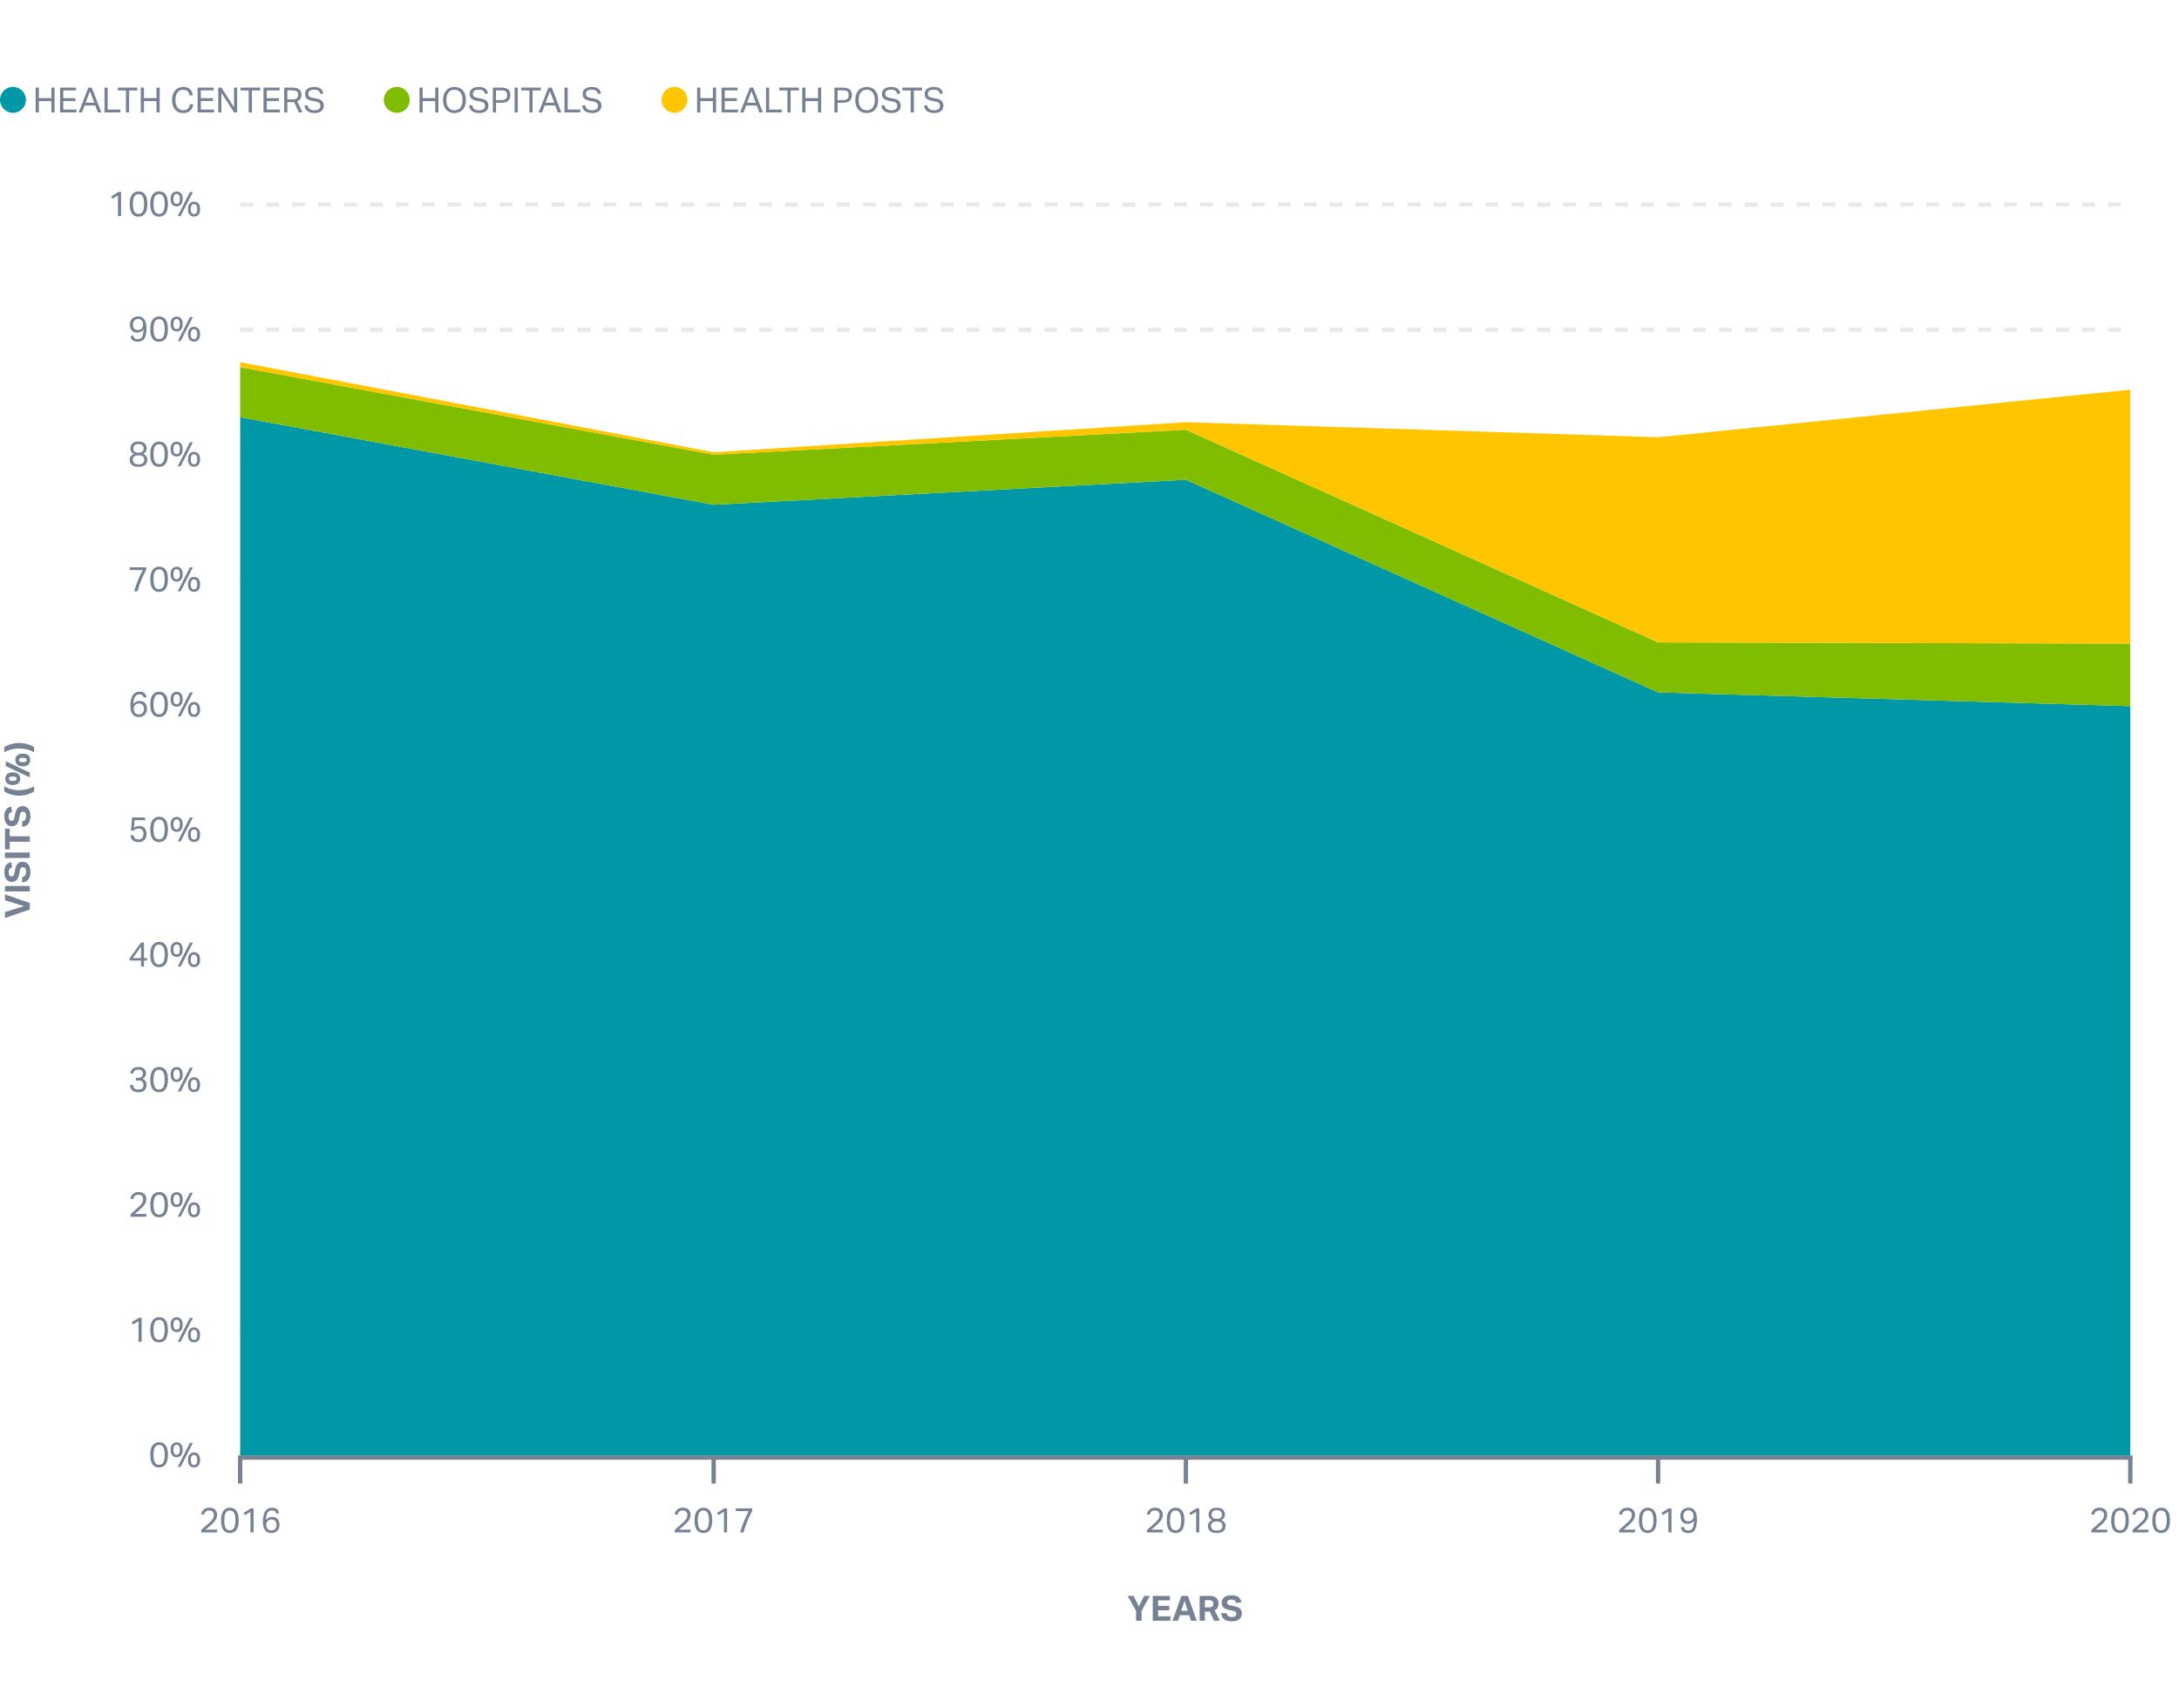 <?xml version="1.0" encoding="UTF-8"?><svg id="EXPORT" xmlns="http://www.w3.org/2000/svg" viewBox="0 0 504 395.143"><path d="M490.552,337.706h-3v-1h3v1ZM484.552,337.706h-3v-1h3v1ZM478.552,337.706h-3v-1h3v1ZM472.552,337.706h-3v-1h3v1ZM466.552,337.706h-3v-1h3v1ZM460.552,337.706h-3v-1h3v1ZM454.552,337.706h-3v-1h3v1ZM448.552,337.706h-3v-1h3v1ZM442.552,337.706h-3v-1h3v1ZM436.552,337.706h-3v-1h3v1ZM430.552,337.706h-3v-1h3v1ZM424.552,337.706h-3v-1h3v1ZM418.552,337.706h-3v-1h3v1ZM412.552,337.706h-3v-1h3v1ZM406.552,337.706h-3v-1h3v1ZM400.552,337.706h-3v-1h3v1ZM394.552,337.706h-3v-1h3v1ZM388.552,337.706h-3v-1h3v1ZM382.552,337.706h-3v-1h3v1ZM376.552,337.706h-3v-1h3v1ZM370.552,337.706h-3v-1h3v1ZM364.552,337.706h-3v-1h3v1ZM358.552,337.706h-3v-1h3v1ZM352.552,337.706h-3v-1h3v1ZM346.552,337.706h-3v-1h3v1ZM340.552,337.706h-3v-1h3v1ZM334.552,337.706h-3v-1h3v1ZM328.552,337.706h-3v-1h3v1ZM322.552,337.706h-3v-1h3v1ZM316.552,337.706h-3v-1h3v1ZM310.552,337.706h-3v-1h3v1ZM304.552,337.706h-3v-1h3v1ZM298.552,337.706h-3v-1h3v1ZM292.552,337.706h-3v-1h3v1ZM286.552,337.706h-3v-1h3v1ZM280.552,337.706h-3v-1h3v1ZM274.552,337.706h-3v-1h3v1ZM268.552,337.706h-3v-1h3v1ZM262.552,337.706h-3v-1h3v1ZM256.552,337.706h-3v-1h3v1ZM250.552,337.706h-3v-1h3v1ZM244.552,337.706h-3v-1h3v1ZM238.552,337.706h-3v-1h3v1ZM232.552,337.706h-3v-1h3v1ZM226.552,337.706h-3v-1h3v1ZM220.552,337.706h-3v-1h3v1ZM214.552,337.706h-3v-1h3v1ZM208.552,337.706h-3v-1h3v1ZM202.552,337.706h-3v-1h3v1ZM196.552,337.706h-3v-1h3v1ZM190.552,337.706h-3v-1h3v1ZM184.552,337.706h-3v-1h3v1ZM178.552,337.706h-3v-1h3v1ZM172.552,337.706h-3v-1h3v1ZM166.552,337.706h-3v-1h3v1ZM160.552,337.706h-3v-1h3v1ZM154.552,337.706h-3v-1h3v1ZM148.552,337.706h-3v-1h3v1ZM142.552,337.706h-3v-1h3v1ZM136.552,337.706h-3v-1h3v1ZM130.552,337.706h-3v-1h3v1ZM124.552,337.706h-3v-1h3v1ZM118.552,337.706h-3v-1h3v1ZM112.552,337.706h-3v-1h3v1ZM106.552,337.706h-3v-1h3v1ZM100.552,337.706h-3v-1h3v1ZM94.552,337.706h-3v-1h3v1ZM88.552,337.706h-3v-1h3v1ZM82.552,337.706h-3v-1h3v1ZM76.552,337.706h-3v-1h3v1ZM70.552,337.706h-3v-1h3v1ZM64.552,337.706h-3v-1h3v1ZM58.552,337.706h-3v-1h3v1Z" fill="#e6eaec"/><path d="M490.552,308.263h-3v-1h3v1ZM484.552,308.263h-3v-1h3v1ZM478.552,308.263h-3v-1h3v1ZM472.552,308.263h-3v-1h3v1ZM466.552,308.263h-3v-1h3v1ZM460.552,308.263h-3v-1h3v1ZM454.552,308.263h-3v-1h3v1ZM448.552,308.263h-3v-1h3v1ZM442.552,308.263h-3v-1h3v1ZM436.552,308.263h-3v-1h3v1ZM430.552,308.263h-3v-1h3v1ZM424.552,308.263h-3v-1h3v1ZM418.552,308.263h-3v-1h3v1ZM412.552,308.263h-3v-1h3v1ZM406.552,308.263h-3v-1h3v1ZM400.552,308.263h-3v-1h3v1ZM394.552,308.263h-3v-1h3v1ZM388.552,308.263h-3v-1h3v1ZM382.552,308.263h-3v-1h3v1ZM376.552,308.263h-3v-1h3v1ZM370.552,308.263h-3v-1h3v1ZM364.552,308.263h-3v-1h3v1ZM358.552,308.263h-3v-1h3v1ZM352.552,308.263h-3v-1h3v1ZM346.552,308.263h-3v-1h3v1ZM340.552,308.263h-3v-1h3v1ZM334.552,308.263h-3v-1h3v1ZM328.552,308.263h-3v-1h3v1ZM322.552,308.263h-3v-1h3v1ZM316.552,308.263h-3v-1h3v1ZM310.552,308.263h-3v-1h3v1ZM304.552,308.263h-3v-1h3v1ZM298.552,308.263h-3v-1h3v1ZM292.552,308.263h-3v-1h3v1ZM286.552,308.263h-3v-1h3v1ZM280.552,308.263h-3v-1h3v1ZM274.552,308.263h-3v-1h3v1ZM268.552,308.263h-3v-1h3v1ZM262.552,308.263h-3v-1h3v1ZM256.552,308.263h-3v-1h3v1ZM250.552,308.263h-3v-1h3v1ZM244.552,308.263h-3v-1h3v1ZM238.552,308.263h-3v-1h3v1ZM232.552,308.263h-3v-1h3v1ZM226.552,308.263h-3v-1h3v1ZM220.552,308.263h-3v-1h3v1ZM214.552,308.263h-3v-1h3v1ZM208.552,308.263h-3v-1h3v1ZM202.552,308.263h-3v-1h3v1ZM196.552,308.263h-3v-1h3v1ZM190.552,308.263h-3v-1h3v1ZM184.552,308.263h-3v-1h3v1ZM178.552,308.263h-3v-1h3v1ZM172.552,308.263h-3v-1h3v1ZM166.552,308.263h-3v-1h3v1ZM160.552,308.263h-3v-1h3v1ZM154.552,308.263h-3v-1h3v1ZM148.552,308.263h-3v-1h3v1ZM142.552,308.263h-3v-1h3v1ZM136.552,308.263h-3v-1h3v1ZM130.552,308.263h-3v-1h3v1ZM124.552,308.263h-3v-1h3v1ZM118.552,308.263h-3v-1h3v1ZM112.552,308.263h-3v-1h3v1ZM106.552,308.263h-3v-1h3v1ZM100.552,308.263h-3v-1h3v1ZM94.552,308.263h-3v-1h3v1ZM88.552,308.263h-3v-1h3v1ZM82.552,308.263h-3v-1h3v1ZM76.552,308.263h-3v-1h3v1ZM70.552,308.263h-3v-1h3v1ZM64.552,308.263h-3v-1h3v1ZM58.552,308.263h-3v-1h3v1Z" fill="#e6eaec"/><path d="M490.552,279.326h-3v-1h3v1ZM484.552,279.326h-3v-1h3v1ZM478.552,279.326h-3v-1h3v1ZM472.552,279.326h-3v-1h3v1ZM466.552,279.326h-3v-1h3v1ZM460.552,279.326h-3v-1h3v1ZM454.552,279.326h-3v-1h3v1ZM448.552,279.326h-3v-1h3v1ZM442.552,279.326h-3v-1h3v1ZM436.552,279.326h-3v-1h3v1ZM430.552,279.326h-3v-1h3v1ZM424.552,279.326h-3v-1h3v1ZM418.552,279.326h-3v-1h3v1ZM412.552,279.326h-3v-1h3v1ZM406.552,279.326h-3v-1h3v1ZM400.552,279.326h-3v-1h3v1ZM394.552,279.326h-3v-1h3v1ZM388.552,279.326h-3v-1h3v1ZM382.552,279.326h-3v-1h3v1ZM376.552,279.326h-3v-1h3v1ZM370.552,279.326h-3v-1h3v1ZM364.552,279.326h-3v-1h3v1ZM358.552,279.326h-3v-1h3v1ZM352.552,279.326h-3v-1h3v1ZM346.552,279.326h-3v-1h3v1ZM340.552,279.326h-3v-1h3v1ZM334.552,279.326h-3v-1h3v1ZM328.552,279.326h-3v-1h3v1ZM322.552,279.326h-3v-1h3v1ZM316.552,279.326h-3v-1h3v1ZM310.552,279.326h-3v-1h3v1ZM304.552,279.326h-3v-1h3v1ZM298.552,279.326h-3v-1h3v1ZM292.552,279.326h-3v-1h3v1ZM286.552,279.326h-3v-1h3v1ZM280.552,279.326h-3v-1h3v1ZM274.552,279.326h-3v-1h3v1ZM268.552,279.326h-3v-1h3v1ZM262.552,279.326h-3v-1h3v1ZM256.552,279.326h-3v-1h3v1ZM250.552,279.326h-3v-1h3v1ZM244.552,279.326h-3v-1h3v1ZM238.552,279.326h-3v-1h3v1ZM232.552,279.326h-3v-1h3v1ZM226.552,279.326h-3v-1h3v1ZM220.552,279.326h-3v-1h3v1ZM214.552,279.326h-3v-1h3v1ZM208.552,279.326h-3v-1h3v1ZM202.552,279.326h-3v-1h3v1ZM196.552,279.326h-3v-1h3v1ZM190.552,279.326h-3v-1h3v1ZM184.552,279.326h-3v-1h3v1ZM178.552,279.326h-3v-1h3v1ZM172.552,279.326h-3v-1h3v1ZM166.552,279.326h-3v-1h3v1ZM160.552,279.326h-3v-1h3v1ZM154.552,279.326h-3v-1h3v1ZM148.552,279.326h-3v-1h3v1ZM142.552,279.326h-3v-1h3v1ZM136.552,279.326h-3v-1h3v1ZM130.552,279.326h-3v-1h3v1ZM124.552,279.326h-3v-1h3v1ZM118.552,279.326h-3v-1h3v1ZM112.552,279.326h-3v-1h3v1ZM106.552,279.326h-3v-1h3v1ZM100.552,279.326h-3v-1h3v1ZM94.552,279.326h-3v-1h3v1ZM88.552,279.326h-3v-1h3v1ZM82.552,279.326h-3v-1h3v1ZM76.552,279.326h-3v-1h3v1ZM70.552,279.326h-3v-1h3v1ZM64.552,279.326h-3v-1h3v1ZM58.552,279.326h-3v-1h3v1Z" fill="#e6eaec"/><path d="M490.552,250.388h-3v-1h3v1ZM484.552,250.388h-3v-1h3v1ZM478.552,250.388h-3v-1h3v1ZM472.552,250.388h-3v-1h3v1ZM466.552,250.388h-3v-1h3v1ZM460.552,250.388h-3v-1h3v1ZM454.552,250.388h-3v-1h3v1ZM448.552,250.388h-3v-1h3v1ZM442.552,250.388h-3v-1h3v1ZM436.552,250.388h-3v-1h3v1ZM430.552,250.388h-3v-1h3v1ZM424.552,250.388h-3v-1h3v1ZM418.552,250.388h-3v-1h3v1ZM412.552,250.388h-3v-1h3v1ZM406.552,250.388h-3v-1h3v1ZM400.552,250.388h-3v-1h3v1ZM394.552,250.388h-3v-1h3v1ZM388.552,250.388h-3v-1h3v1ZM382.552,250.388h-3v-1h3v1ZM376.552,250.388h-3v-1h3v1ZM370.552,250.388h-3v-1h3v1ZM364.552,250.388h-3v-1h3v1ZM358.552,250.388h-3v-1h3v1ZM352.552,250.388h-3v-1h3v1ZM346.552,250.388h-3v-1h3v1ZM340.552,250.388h-3v-1h3v1ZM334.552,250.388h-3v-1h3v1ZM328.552,250.388h-3v-1h3v1ZM322.552,250.388h-3v-1h3v1ZM316.552,250.388h-3v-1h3v1ZM310.552,250.388h-3v-1h3v1ZM304.552,250.388h-3v-1h3v1ZM298.552,250.388h-3v-1h3v1ZM292.552,250.388h-3v-1h3v1ZM286.552,250.388h-3v-1h3v1ZM280.552,250.388h-3v-1h3v1ZM274.552,250.388h-3v-1h3v1ZM268.552,250.388h-3v-1h3v1ZM262.552,250.388h-3v-1h3v1ZM256.552,250.388h-3v-1h3v1ZM250.552,250.388h-3v-1h3v1ZM244.552,250.388h-3v-1h3v1ZM238.552,250.388h-3v-1h3v1ZM232.552,250.388h-3v-1h3v1ZM226.552,250.388h-3v-1h3v1ZM220.552,250.388h-3v-1h3v1ZM214.552,250.388h-3v-1h3v1ZM208.552,250.388h-3v-1h3v1ZM202.552,250.388h-3v-1h3v1ZM196.552,250.388h-3v-1h3v1ZM190.552,250.388h-3v-1h3v1ZM184.552,250.388h-3v-1h3v1ZM178.552,250.388h-3v-1h3v1ZM172.552,250.388h-3v-1h3v1ZM166.552,250.388h-3v-1h3v1ZM160.552,250.388h-3v-1h3v1ZM154.552,250.388h-3v-1h3v1ZM148.552,250.388h-3v-1h3v1ZM142.552,250.388h-3v-1h3v1ZM136.552,250.388h-3v-1h3v1ZM130.552,250.388h-3v-1h3v1ZM124.552,250.388h-3v-1h3v1ZM118.552,250.388h-3v-1h3v1ZM112.552,250.388h-3v-1h3v1ZM106.552,250.388h-3v-1h3v1ZM100.552,250.388h-3v-1h3v1ZM94.552,250.388h-3v-1h3v1ZM88.552,250.388h-3v-1h3v1ZM82.552,250.388h-3v-1h3v1ZM76.552,250.388h-3v-1h3v1ZM70.552,250.388h-3v-1h3v1ZM64.552,250.388h-3v-1h3v1ZM58.552,250.388h-3v-1h3v1Z" fill="#e6eaec"/><path d="M490.552,221.451h-3v-1h3v1ZM484.552,221.451h-3v-1h3v1ZM478.552,221.451h-3v-1h3v1ZM472.552,221.451h-3v-1h3v1ZM466.552,221.451h-3v-1h3v1ZM460.552,221.451h-3v-1h3v1ZM454.552,221.451h-3v-1h3v1ZM448.552,221.451h-3v-1h3v1ZM442.552,221.451h-3v-1h3v1ZM436.552,221.451h-3v-1h3v1ZM430.552,221.451h-3v-1h3v1ZM424.552,221.451h-3v-1h3v1ZM418.552,221.451h-3v-1h3v1ZM412.552,221.451h-3v-1h3v1ZM406.552,221.451h-3v-1h3v1ZM400.552,221.451h-3v-1h3v1ZM394.552,221.451h-3v-1h3v1ZM388.552,221.451h-3v-1h3v1ZM382.552,221.451h-3v-1h3v1ZM376.552,221.451h-3v-1h3v1ZM370.552,221.451h-3v-1h3v1ZM364.552,221.451h-3v-1h3v1ZM358.552,221.451h-3v-1h3v1ZM352.552,221.451h-3v-1h3v1ZM346.552,221.451h-3v-1h3v1ZM340.552,221.451h-3v-1h3v1ZM334.552,221.451h-3v-1h3v1ZM328.552,221.451h-3v-1h3v1ZM322.552,221.451h-3v-1h3v1ZM316.552,221.451h-3v-1h3v1ZM310.552,221.451h-3v-1h3v1ZM304.552,221.451h-3v-1h3v1ZM298.552,221.451h-3v-1h3v1ZM292.552,221.451h-3v-1h3v1ZM286.552,221.451h-3v-1h3v1ZM280.552,221.451h-3v-1h3v1ZM274.552,221.451h-3v-1h3v1ZM268.552,221.451h-3v-1h3v1ZM262.552,221.451h-3v-1h3v1ZM256.552,221.451h-3v-1h3v1ZM250.552,221.451h-3v-1h3v1ZM244.552,221.451h-3v-1h3v1ZM238.552,221.451h-3v-1h3v1ZM232.552,221.451h-3v-1h3v1ZM226.552,221.451h-3v-1h3v1ZM220.552,221.451h-3v-1h3v1ZM214.552,221.451h-3v-1h3v1ZM208.552,221.451h-3v-1h3v1ZM202.552,221.451h-3v-1h3v1ZM196.552,221.451h-3v-1h3v1ZM190.552,221.451h-3v-1h3v1ZM184.552,221.451h-3v-1h3v1ZM178.552,221.451h-3v-1h3v1ZM172.552,221.451h-3v-1h3v1ZM166.552,221.451h-3v-1h3v1ZM160.552,221.451h-3v-1h3v1ZM154.552,221.451h-3v-1h3v1ZM148.552,221.451h-3v-1h3v1ZM142.552,221.451h-3v-1h3v1ZM136.552,221.451h-3v-1h3v1ZM130.552,221.451h-3v-1h3v1ZM124.552,221.451h-3v-1h3v1ZM118.552,221.451h-3v-1h3v1ZM112.552,221.451h-3v-1h3v1ZM106.552,221.451h-3v-1h3v1ZM100.552,221.451h-3v-1h3v1ZM94.552,221.451h-3v-1h3v1ZM88.552,221.451h-3v-1h3v1ZM82.552,221.451h-3v-1h3v1ZM76.552,221.451h-3v-1h3v1ZM70.552,221.451h-3v-1h3v1ZM64.552,221.451h-3v-1h3v1ZM58.552,221.451h-3v-1h3v1Z" fill="#e6eaec"/><path d="M490.552,192.514h-3v-1h3v1ZM484.552,192.514h-3v-1h3v1ZM478.552,192.514h-3v-1h3v1ZM472.552,192.514h-3v-1h3v1ZM466.552,192.514h-3v-1h3v1ZM460.552,192.514h-3v-1h3v1ZM454.552,192.514h-3v-1h3v1ZM448.552,192.514h-3v-1h3v1ZM442.552,192.514h-3v-1h3v1ZM436.552,192.514h-3v-1h3v1ZM430.552,192.514h-3v-1h3v1ZM424.552,192.514h-3v-1h3v1ZM418.552,192.514h-3v-1h3v1ZM412.552,192.514h-3v-1h3v1ZM406.552,192.514h-3v-1h3v1ZM400.552,192.514h-3v-1h3v1ZM394.552,192.514h-3v-1h3v1ZM388.552,192.514h-3v-1h3v1ZM382.552,192.514h-3v-1h3v1ZM376.552,192.514h-3v-1h3v1ZM370.552,192.514h-3v-1h3v1ZM364.552,192.514h-3v-1h3v1ZM358.552,192.514h-3v-1h3v1ZM352.552,192.514h-3v-1h3v1ZM346.552,192.514h-3v-1h3v1ZM340.552,192.514h-3v-1h3v1ZM334.552,192.514h-3v-1h3v1ZM328.552,192.514h-3v-1h3v1ZM322.552,192.514h-3v-1h3v1ZM316.552,192.514h-3v-1h3v1ZM310.552,192.514h-3v-1h3v1ZM304.552,192.514h-3v-1h3v1ZM298.552,192.514h-3v-1h3v1ZM292.552,192.514h-3v-1h3v1ZM286.552,192.514h-3v-1h3v1ZM280.552,192.514h-3v-1h3v1ZM274.552,192.514h-3v-1h3v1ZM268.552,192.514h-3v-1h3v1ZM262.552,192.514h-3v-1h3v1ZM256.552,192.514h-3v-1h3v1ZM250.552,192.514h-3v-1h3v1ZM244.552,192.514h-3v-1h3v1ZM238.552,192.514h-3v-1h3v1ZM232.552,192.514h-3v-1h3v1ZM226.552,192.514h-3v-1h3v1ZM220.552,192.514h-3v-1h3v1ZM214.552,192.514h-3v-1h3v1ZM208.552,192.514h-3v-1h3v1ZM202.552,192.514h-3v-1h3v1ZM196.552,192.514h-3v-1h3v1ZM190.552,192.514h-3v-1h3v1ZM184.552,192.514h-3v-1h3v1ZM178.552,192.514h-3v-1h3v1ZM172.552,192.514h-3v-1h3v1ZM166.552,192.514h-3v-1h3v1ZM160.552,192.514h-3v-1h3v1ZM154.552,192.514h-3v-1h3v1ZM148.552,192.514h-3v-1h3v1ZM142.552,192.514h-3v-1h3v1ZM136.552,192.514h-3v-1h3v1ZM130.552,192.514h-3v-1h3v1ZM124.552,192.514h-3v-1h3v1ZM118.552,192.514h-3v-1h3v1ZM112.552,192.514h-3v-1h3v1ZM106.552,192.514h-3v-1h3v1ZM100.552,192.514h-3v-1h3v1ZM94.552,192.514h-3v-1h3v1ZM88.552,192.514h-3v-1h3v1ZM82.552,192.514h-3v-1h3v1ZM76.552,192.514h-3v-1h3v1ZM70.552,192.514h-3v-1h3v1ZM64.552,192.514h-3v-1h3v1ZM58.552,192.514h-3v-1h3v1Z" fill="#e6eaec"/><path d="M490.552,163.576h-3v-1h3v1ZM484.552,163.576h-3v-1h3v1ZM478.552,163.576h-3v-1h3v1ZM472.552,163.576h-3v-1h3v1ZM466.552,163.576h-3v-1h3v1ZM460.552,163.576h-3v-1h3v1ZM454.552,163.576h-3v-1h3v1ZM448.552,163.576h-3v-1h3v1ZM442.552,163.576h-3v-1h3v1ZM436.552,163.576h-3v-1h3v1ZM430.552,163.576h-3v-1h3v1ZM424.552,163.576h-3v-1h3v1ZM418.552,163.576h-3v-1h3v1ZM412.552,163.576h-3v-1h3v1ZM406.552,163.576h-3v-1h3v1ZM400.552,163.576h-3v-1h3v1ZM394.552,163.576h-3v-1h3v1ZM388.552,163.576h-3v-1h3v1ZM382.552,163.576h-3v-1h3v1ZM376.552,163.576h-3v-1h3v1ZM370.552,163.576h-3v-1h3v1ZM364.552,163.576h-3v-1h3v1ZM358.552,163.576h-3v-1h3v1ZM352.552,163.576h-3v-1h3v1ZM346.552,163.576h-3v-1h3v1ZM340.552,163.576h-3v-1h3v1ZM334.552,163.576h-3v-1h3v1ZM328.552,163.576h-3v-1h3v1ZM322.552,163.576h-3v-1h3v1ZM316.552,163.576h-3v-1h3v1ZM310.552,163.576h-3v-1h3v1ZM304.552,163.576h-3v-1h3v1ZM298.552,163.576h-3v-1h3v1ZM292.552,163.576h-3v-1h3v1ZM286.552,163.576h-3v-1h3v1ZM280.552,163.576h-3v-1h3v1ZM274.552,163.576h-3v-1h3v1ZM268.552,163.576h-3v-1h3v1ZM262.552,163.576h-3v-1h3v1ZM256.552,163.576h-3v-1h3v1ZM250.552,163.576h-3v-1h3v1ZM244.552,163.576h-3v-1h3v1ZM238.552,163.576h-3v-1h3v1ZM232.552,163.576h-3v-1h3v1ZM226.552,163.576h-3v-1h3v1ZM220.552,163.576h-3v-1h3v1ZM214.552,163.576h-3v-1h3v1ZM208.552,163.576h-3v-1h3v1ZM202.552,163.576h-3v-1h3v1ZM196.552,163.576h-3v-1h3v1ZM190.552,163.576h-3v-1h3v1ZM184.552,163.576h-3v-1h3v1ZM178.552,163.576h-3v-1h3v1ZM172.552,163.576h-3v-1h3v1ZM166.552,163.576h-3v-1h3v1ZM160.552,163.576h-3v-1h3v1ZM154.552,163.576h-3v-1h3v1ZM148.552,163.576h-3v-1h3v1ZM142.552,163.576h-3v-1h3v1ZM136.552,163.576h-3v-1h3v1ZM130.552,163.576h-3v-1h3v1ZM124.552,163.576h-3v-1h3v1ZM118.552,163.576h-3v-1h3v1ZM112.552,163.576h-3v-1h3v1ZM106.552,163.576h-3v-1h3v1ZM100.552,163.576h-3v-1h3v1ZM94.552,163.576h-3v-1h3v1ZM88.552,163.576h-3v-1h3v1ZM82.552,163.576h-3v-1h3v1ZM76.552,163.576h-3v-1h3v1ZM70.552,163.576h-3v-1h3v1ZM64.552,163.576h-3v-1h3v1ZM58.552,163.576h-3v-1h3v1Z" fill="#e6eaec"/><path d="M490.552,134.639h-3v-1h3v1ZM484.552,134.639h-3v-1h3v1ZM478.552,134.639h-3v-1h3v1ZM472.552,134.639h-3v-1h3v1ZM466.552,134.639h-3v-1h3v1ZM460.552,134.639h-3v-1h3v1ZM454.552,134.639h-3v-1h3v1ZM448.552,134.639h-3v-1h3v1ZM442.552,134.639h-3v-1h3v1ZM436.552,134.639h-3v-1h3v1ZM430.552,134.639h-3v-1h3v1ZM424.552,134.639h-3v-1h3v1ZM418.552,134.639h-3v-1h3v1ZM412.552,134.639h-3v-1h3v1ZM406.552,134.639h-3v-1h3v1ZM400.552,134.639h-3v-1h3v1ZM394.552,134.639h-3v-1h3v1ZM388.552,134.639h-3v-1h3v1ZM382.552,134.639h-3v-1h3v1ZM376.552,134.639h-3v-1h3v1ZM370.552,134.639h-3v-1h3v1ZM364.552,134.639h-3v-1h3v1ZM358.552,134.639h-3v-1h3v1ZM352.552,134.639h-3v-1h3v1ZM346.552,134.639h-3v-1h3v1ZM340.552,134.639h-3v-1h3v1ZM334.552,134.639h-3v-1h3v1ZM328.552,134.639h-3v-1h3v1ZM322.552,134.639h-3v-1h3v1ZM316.552,134.639h-3v-1h3v1ZM310.552,134.639h-3v-1h3v1ZM304.552,134.639h-3v-1h3v1ZM298.552,134.639h-3v-1h3v1ZM292.552,134.639h-3v-1h3v1ZM286.552,134.639h-3v-1h3v1ZM280.552,134.639h-3v-1h3v1ZM274.552,134.639h-3v-1h3v1ZM268.552,134.639h-3v-1h3v1ZM262.552,134.639h-3v-1h3v1ZM256.552,134.639h-3v-1h3v1ZM250.552,134.639h-3v-1h3v1ZM244.552,134.639h-3v-1h3v1ZM238.552,134.639h-3v-1h3v1ZM232.552,134.639h-3v-1h3v1ZM226.552,134.639h-3v-1h3v1ZM220.552,134.639h-3v-1h3v1ZM214.552,134.639h-3v-1h3v1ZM208.552,134.639h-3v-1h3v1ZM202.552,134.639h-3v-1h3v1ZM196.552,134.639h-3v-1h3v1ZM190.552,134.639h-3v-1h3v1ZM184.552,134.639h-3v-1h3v1ZM178.552,134.639h-3v-1h3v1ZM172.552,134.639h-3v-1h3v1ZM166.552,134.639h-3v-1h3v1ZM160.552,134.639h-3v-1h3v1ZM154.552,134.639h-3v-1h3v1ZM148.552,134.639h-3v-1h3v1ZM142.552,134.639h-3v-1h3v1ZM136.552,134.639h-3v-1h3v1ZM130.552,134.639h-3v-1h3v1ZM124.552,134.639h-3v-1h3v1ZM118.552,134.639h-3v-1h3v1ZM112.552,134.639h-3v-1h3v1ZM106.552,134.639h-3v-1h3v1ZM100.552,134.639h-3v-1h3v1ZM94.552,134.639h-3v-1h3v1ZM88.552,134.639h-3v-1h3v1ZM82.552,134.639h-3v-1h3v1ZM76.552,134.639h-3v-1h3v1ZM70.552,134.639h-3v-1h3v1ZM64.552,134.639h-3v-1h3v1ZM58.552,134.639h-3v-1h3v1Z" fill="#e6eaec"/><path d="M490.552,105.701h-3v-1h3v1ZM484.552,105.701h-3v-1h3v1ZM478.552,105.701h-3v-1h3v1ZM472.552,105.701h-3v-1h3v1ZM466.552,105.701h-3v-1h3v1ZM460.552,105.701h-3v-1h3v1ZM454.552,105.701h-3v-1h3v1ZM448.552,105.701h-3v-1h3v1ZM442.552,105.701h-3v-1h3v1ZM436.552,105.701h-3v-1h3v1ZM430.552,105.701h-3v-1h3v1ZM424.552,105.701h-3v-1h3v1ZM418.552,105.701h-3v-1h3v1ZM412.552,105.701h-3v-1h3v1ZM406.552,105.701h-3v-1h3v1ZM400.552,105.701h-3v-1h3v1ZM394.552,105.701h-3v-1h3v1ZM388.552,105.701h-3v-1h3v1ZM382.552,105.701h-3v-1h3v1ZM376.552,105.701h-3v-1h3v1ZM370.552,105.701h-3v-1h3v1ZM364.552,105.701h-3v-1h3v1ZM358.552,105.701h-3v-1h3v1ZM352.552,105.701h-3v-1h3v1ZM346.552,105.701h-3v-1h3v1ZM340.552,105.701h-3v-1h3v1ZM334.552,105.701h-3v-1h3v1ZM328.552,105.701h-3v-1h3v1ZM322.552,105.701h-3v-1h3v1ZM316.552,105.701h-3v-1h3v1ZM310.552,105.701h-3v-1h3v1ZM304.552,105.701h-3v-1h3v1ZM298.552,105.701h-3v-1h3v1ZM292.552,105.701h-3v-1h3v1ZM286.552,105.701h-3v-1h3v1ZM280.552,105.701h-3v-1h3v1ZM274.552,105.701h-3v-1h3v1ZM268.552,105.701h-3v-1h3v1ZM262.552,105.701h-3v-1h3v1ZM256.552,105.701h-3v-1h3v1ZM250.552,105.701h-3v-1h3v1ZM244.552,105.701h-3v-1h3v1ZM238.552,105.701h-3v-1h3v1ZM232.552,105.701h-3v-1h3v1ZM226.552,105.701h-3v-1h3v1ZM220.552,105.701h-3v-1h3v1ZM214.552,105.701h-3v-1h3v1ZM208.552,105.701h-3v-1h3v1ZM202.552,105.701h-3v-1h3v1ZM196.552,105.701h-3v-1h3v1ZM190.552,105.701h-3v-1h3v1ZM184.552,105.701h-3v-1h3v1ZM178.552,105.701h-3v-1h3v1ZM172.552,105.701h-3v-1h3v1ZM166.552,105.701h-3v-1h3v1ZM160.552,105.701h-3v-1h3v1ZM154.552,105.701h-3v-1h3v1ZM148.552,105.701h-3v-1h3v1ZM142.552,105.701h-3v-1h3v1ZM136.552,105.701h-3v-1h3v1ZM130.552,105.701h-3v-1h3v1ZM124.552,105.701h-3v-1h3v1ZM118.552,105.701h-3v-1h3v1ZM112.552,105.701h-3v-1h3v1ZM106.552,105.701h-3v-1h3v1ZM100.552,105.701h-3v-1h3v1ZM94.552,105.701h-3v-1h3v1ZM88.552,105.701h-3v-1h3v1ZM82.552,105.701h-3v-1h3v1ZM76.552,105.701h-3v-1h3v1ZM70.552,105.701h-3v-1h3v1ZM64.552,105.701h-3v-1h3v1ZM58.552,105.701h-3v-1h3v1Z" fill="#e6eaec"/><path d="M490.552,76.764h-3v-1h3v1ZM484.552,76.764h-3v-1h3v1ZM478.552,76.764h-3v-1h3v1ZM472.552,76.764h-3v-1h3v1ZM466.552,76.764h-3v-1h3v1ZM460.552,76.764h-3v-1h3v1ZM454.552,76.764h-3v-1h3v1ZM448.552,76.764h-3v-1h3v1ZM442.552,76.764h-3v-1h3v1ZM436.552,76.764h-3v-1h3v1ZM430.552,76.764h-3v-1h3v1ZM424.552,76.764h-3v-1h3v1ZM418.552,76.764h-3v-1h3v1ZM412.552,76.764h-3v-1h3v1ZM406.552,76.764h-3v-1h3v1ZM400.552,76.764h-3v-1h3v1ZM394.552,76.764h-3v-1h3v1ZM388.552,76.764h-3v-1h3v1ZM382.552,76.764h-3v-1h3v1ZM376.552,76.764h-3v-1h3v1ZM370.552,76.764h-3v-1h3v1ZM364.552,76.764h-3v-1h3v1ZM358.552,76.764h-3v-1h3v1ZM352.552,76.764h-3v-1h3v1ZM346.552,76.764h-3v-1h3v1ZM340.552,76.764h-3v-1h3v1ZM334.552,76.764h-3v-1h3v1ZM328.552,76.764h-3v-1h3v1ZM322.552,76.764h-3v-1h3v1ZM316.552,76.764h-3v-1h3v1ZM310.552,76.764h-3v-1h3v1ZM304.552,76.764h-3v-1h3v1ZM298.552,76.764h-3v-1h3v1ZM292.552,76.764h-3v-1h3v1ZM286.552,76.764h-3v-1h3v1ZM280.552,76.764h-3v-1h3v1ZM274.552,76.764h-3v-1h3v1ZM268.552,76.764h-3v-1h3v1ZM262.552,76.764h-3v-1h3v1ZM256.552,76.764h-3v-1h3v1ZM250.552,76.764h-3v-1h3v1ZM244.552,76.764h-3v-1h3v1ZM238.552,76.764h-3v-1h3v1ZM232.552,76.764h-3v-1h3v1ZM226.552,76.764h-3v-1h3v1ZM220.552,76.764h-3v-1h3v1ZM214.552,76.764h-3v-1h3v1ZM208.552,76.764h-3v-1h3v1ZM202.552,76.764h-3v-1h3v1ZM196.552,76.764h-3v-1h3v1ZM190.552,76.764h-3v-1h3v1ZM184.552,76.764h-3v-1h3v1ZM178.552,76.764h-3v-1h3v1ZM172.552,76.764h-3v-1h3v1ZM166.552,76.764h-3v-1h3v1ZM160.552,76.764h-3v-1h3v1ZM154.552,76.764h-3v-1h3v1ZM148.552,76.764h-3v-1h3v1ZM142.552,76.764h-3v-1h3v1ZM136.552,76.764h-3v-1h3v1ZM130.552,76.764h-3v-1h3v1ZM124.552,76.764h-3v-1h3v1ZM118.552,76.764h-3v-1h3v1ZM112.552,76.764h-3v-1h3v1ZM106.552,76.764h-3v-1h3v1ZM100.552,76.764h-3v-1h3v1ZM94.552,76.764h-3v-1h3v1ZM88.552,76.764h-3v-1h3v1ZM82.552,76.764h-3v-1h3v1ZM76.552,76.764h-3v-1h3v1ZM70.552,76.764h-3v-1h3v1ZM64.552,76.764h-3v-1h3v1ZM58.552,76.764h-3v-1h3v1Z" fill="#e6eaec"/><path d="M490.552,47.826h-3v-1h3v1ZM484.552,47.826h-3v-1h3v1ZM478.552,47.826h-3v-1h3v1ZM472.552,47.826h-3v-1h3v1ZM466.552,47.826h-3v-1h3v1ZM460.552,47.826h-3v-1h3v1ZM454.552,47.826h-3v-1h3v1ZM448.552,47.826h-3v-1h3v1ZM442.552,47.826h-3v-1h3v1ZM436.552,47.826h-3v-1h3v1ZM430.552,47.826h-3v-1h3v1ZM424.552,47.826h-3v-1h3v1ZM418.552,47.826h-3v-1h3v1ZM412.552,47.826h-3v-1h3v1ZM406.552,47.826h-3v-1h3v1ZM400.552,47.826h-3v-1h3v1ZM394.552,47.826h-3v-1h3v1ZM388.552,47.826h-3v-1h3v1ZM382.552,47.826h-3v-1h3v1ZM376.552,47.826h-3v-1h3v1ZM370.552,47.826h-3v-1h3v1ZM364.552,47.826h-3v-1h3v1ZM358.552,47.826h-3v-1h3v1ZM352.552,47.826h-3v-1h3v1ZM346.552,47.826h-3v-1h3v1ZM340.552,47.826h-3v-1h3v1ZM334.552,47.826h-3v-1h3v1ZM328.552,47.826h-3v-1h3v1ZM322.552,47.826h-3v-1h3v1ZM316.552,47.826h-3v-1h3v1ZM310.552,47.826h-3v-1h3v1ZM304.552,47.826h-3v-1h3v1ZM298.552,47.826h-3v-1h3v1ZM292.552,47.826h-3v-1h3v1ZM286.552,47.826h-3v-1h3v1ZM280.552,47.826h-3v-1h3v1ZM274.552,47.826h-3v-1h3v1ZM268.552,47.826h-3v-1h3v1ZM262.552,47.826h-3v-1h3v1ZM256.552,47.826h-3v-1h3v1ZM250.552,47.826h-3v-1h3v1ZM244.552,47.826h-3v-1h3v1ZM238.552,47.826h-3v-1h3v1ZM232.552,47.826h-3v-1h3v1ZM226.552,47.826h-3v-1h3v1ZM220.552,47.826h-3v-1h3v1ZM214.552,47.826h-3v-1h3v1ZM208.552,47.826h-3v-1h3v1ZM202.552,47.826h-3v-1h3v1ZM196.552,47.826h-3v-1h3v1ZM190.552,47.826h-3v-1h3v1ZM184.552,47.826h-3v-1h3v1ZM178.552,47.826h-3v-1h3v1ZM172.552,47.826h-3v-1h3v1ZM166.552,47.826h-3v-1h3v1ZM160.552,47.826h-3v-1h3v1ZM154.552,47.826h-3v-1h3v1ZM148.552,47.826h-3v-1h3v1ZM142.552,47.826h-3v-1h3v1ZM136.552,47.826h-3v-1h3v1ZM130.552,47.826h-3v-1h3v1ZM124.552,47.826h-3v-1h3v1ZM118.552,47.826h-3v-1h3v1ZM112.552,47.826h-3v-1h3v1ZM106.552,47.826h-3v-1h3v1ZM100.552,47.826h-3v-1h3v1ZM94.552,47.826h-3v-1h3v1ZM88.552,47.826h-3v-1h3v1ZM82.552,47.826h-3v-1h3v1ZM76.552,47.826h-3v-1h3v1ZM70.552,47.826h-3v-1h3v1ZM64.552,47.826h-3v-1h3v1ZM58.552,47.826h-3v-1h3v1Z" fill="#e6eaec"/><rect x="55.052" y="336.706" width="438.181" height="1" fill="#768194"/><rect x="492.232" y="337.206" width="1" height="6" fill="#768194"/><g isolation="isolate"><path d="M483.736,353.933l1.375-1.206c.342-.3.628-.567.856-.804.229-.235.399-.467.515-.691.115-.226.173-.475.173-.748,0-.337-.091-.596-.273-.775-.182-.18-.436-.27-.764-.27-.263,0-.476.037-.639.112-.164.075-.293.186-.387.334s-.172.331-.236.551l-.668-.104c.065-.258.165-.503.302-.735.137-.233.337-.424.599-.571.263-.147.611-.221,1.045-.221.568,0,1.004.151,1.307.454s.455.692.455,1.17c0,.321-.06.616-.182.884-.12.269-.305.54-.555.816-.249.276-.572.583-.969.921-.139.117-.287.242-.441.373-.156.132-.33.28-.523.446h2.727l-.105.644h-3.609v-.579Z" fill="#768194"/><path d="M488.31,351.739c0-1.008.186-1.749.559-2.224.373-.475.873-.711,1.5-.711.638,0,1.135.236,1.491.711s.534,1.216.534,2.224c0,1.002-.18,1.739-.542,2.211s-.867.707-1.516.707c-.638,0-1.136-.235-1.491-.707-.357-.472-.535-1.209-.535-2.211ZM489.059,351.739c0,.713.096,1.272.285,1.68.19.407.527.611,1.01.611.477,0,.811-.204,1.004-.611.193-.407.29-.967.29-1.68,0-.719-.097-1.281-.29-1.688-.192-.407-.527-.611-1.004-.611-.482,0-.819.204-1.01.611-.19.407-.285.97-.285,1.688Z" fill="#768194"/><path d="M493.255,353.933l1.375-1.206c.343-.3.628-.567.856-.804.228-.235.398-.467.514-.691.115-.226.174-.475.174-.748,0-.337-.092-.596-.273-.775-.183-.18-.438-.27-.764-.27-.264,0-.477.037-.64.112s-.292.186-.386.334-.173.331-.237.551l-.667-.104c.065-.258.164-.503.301-.735.137-.233.337-.424.6-.571.262-.147.611-.221,1.045-.221.568,0,1.004.151,1.307.454s.454.692.454,1.17c0,.321-.06.616-.181.884-.121.269-.306.54-.555.816-.25.276-.572.583-.969.921-.14.117-.287.242-.442.373-.155.132-.329.28-.522.446h2.726l-.104.644h-3.61v-.579Z" fill="#768194"/><path d="M497.83,351.739c0-1.008.185-1.749.559-2.224s.873-.711,1.5-.711c.637,0,1.135.236,1.49.711.357.475.535,1.216.535,2.224,0,1.002-.181,1.739-.543,2.211-.361.472-.867.707-1.516.707-.637,0-1.135-.235-1.49-.707-.357-.472-.535-1.209-.535-2.211ZM498.578,351.739c0,.713.095,1.272.285,1.68.19.407.526.611,1.009.611.477,0,.811-.204,1.005-.611s.289-.967.289-1.68c0-.719-.096-1.281-.289-1.688s-.527-.611-1.005-.611c-.482,0-.819.204-1.009.611-.19.407-.285.97-.285,1.688Z" fill="#768194"/></g><rect x="383.012" y="337.206" width="1" height="6" fill="#768194"/><g isolation="isolate"><path d="M374.516,353.933l1.375-1.206c.343-.3.628-.567.856-.804.228-.235.398-.467.514-.691.115-.226.173-.475.173-.748,0-.337-.091-.596-.273-.775-.183-.18-.438-.27-.765-.27-.263,0-.476.037-.639.112-.164.075-.292.186-.386.334s-.173.331-.237.551l-.668-.104c.065-.258.165-.503.302-.735.137-.233.337-.424.6-.571.262-.147.61-.221,1.045-.221.568,0,1.004.151,1.307.454s.454.692.454,1.17c0,.321-.06.616-.181.884-.121.269-.306.54-.555.816-.25.276-.572.583-.969.921-.14.117-.287.242-.442.373-.156.132-.33.28-.522.446h2.726l-.105.644h-3.609v-.579Z" fill="#768194"/><path d="M379.091,351.739c0-1.008.185-1.749.559-2.224.372-.475.872-.711,1.499-.711.638,0,1.135.236,1.491.711s.535,1.216.535,2.224c0,1.002-.181,1.739-.543,2.211-.361.472-.867.707-1.516.707-.638,0-1.135-.235-1.491-.707s-.534-1.209-.534-2.211ZM379.838,351.739c0,.713.096,1.272.285,1.68.19.407.527.611,1.01.611.477,0,.811-.204,1.005-.611.192-.407.289-.967.289-1.68,0-.719-.097-1.281-.289-1.688-.193-.407-.528-.611-1.005-.611-.482,0-.819.204-1.01.611-.19.407-.285.97-.285,1.688Z" fill="#768194"/><path d="M385.892,349.737l-1.278.771-.306-.522,1.656-1.029h.651v5.556h-.724v-4.775Z" fill="#768194"/><path d="M391.802,351.787c-.338.493-.82.739-1.447.739-.398,0-.72-.08-.969-.241-.25-.16-.434-.38-.551-.659-.118-.278-.178-.589-.178-.933,0-.375.079-.704.237-.988s.381-.506.668-.664c.286-.157.623-.236,1.009-.236.381,0,.695.076.944.229.249.153.445.358.587.615.143.258.243.543.302.856s.089.628.089.944c0,.472-.03.903-.089,1.295-.059.391-.162.731-.31,1.017-.147.287-.349.508-.603.663-.255.156-.578.233-.97.233-.514,0-.919-.111-1.214-.333-.295-.223-.466-.567-.515-1.033h.684c.054.273.161.47.322.591.16.12.397.181.707.181.284,0,.522-.072.716-.217.192-.145.338-.384.434-.716.097-.332.145-.78.145-1.343ZM391.592,350.079c-.08-.201-.204-.366-.373-.495s-.385-.192-.647-.192c-.37,0-.663.113-.881.342-.217.228-.325.54-.325.936,0,.235.035.45.104.643.069.193.188.346.353.459.166.112.392.168.676.168.214,0,.412-.042.595-.128s.331-.22.446-.402c.115-.182.173-.415.173-.699,0-.22-.04-.431-.121-.631Z" fill="#768194"/></g><rect x="273.792" y="337.206" width="1" height="6" fill="#768194"/><g isolation="isolate"><path d="M265.295,353.933l1.375-1.206c.343-.3.629-.567.856-.804.228-.235.399-.467.515-.691.115-.226.173-.475.173-.748,0-.337-.091-.596-.273-.775s-.436-.27-.764-.27c-.263,0-.476.037-.64.112-.163.075-.292.186-.386.334s-.173.331-.237.551l-.667-.104c.065-.258.165-.503.302-.735.137-.233.336-.424.599-.571s.611-.221,1.045-.221c.568,0,1.004.151,1.307.454s.454.692.454,1.17c0,.321-.06.616-.181.884-.12.269-.306.54-.555.816s-.572.583-.969.921c-.14.117-.287.242-.442.373-.155.132-.329.28-.522.446h2.726l-.104.644h-3.61v-.579Z" fill="#768194"/><path d="M269.87,351.739c0-1.008.186-1.749.559-2.224.373-.475.873-.711,1.5-.711.638,0,1.135.236,1.491.711s.534,1.216.534,2.224c0,1.002-.181,1.739-.542,2.211-.362.472-.867.707-1.516.707-.638,0-1.136-.235-1.491-.707-.357-.472-.535-1.209-.535-2.211ZM270.618,351.739c0,.713.095,1.272.285,1.68s.526.611,1.009.611c.477,0,.812-.204,1.005-.611.193-.407.29-.967.29-1.68,0-.719-.097-1.281-.29-1.688-.192-.407-.527-.611-1.005-.611-.482,0-.818.204-1.009.611s-.285.97-.285,1.688Z" fill="#768194"/><path d="M276.672,349.737l-1.278.771-.306-.522,1.656-1.029h.651v5.556h-.724v-4.775Z" fill="#768194"/><path d="M279.381,353.009c0-.246.054-.459.161-.639s.238-.327.394-.442c.156-.115.309-.199.459-.253-.236-.091-.435-.245-.6-.463-.163-.217-.245-.502-.245-.856,0-.29.067-.553.201-.788.134-.236.341-.423.619-.559.278-.137.633-.205,1.062-.205.44,0,.796.068,1.069.205.273.136.476.321.606.555.132.232.197.497.197.792,0,.353-.08.635-.241.844s-.359.359-.595.45c.155.054.31.138.466.253s.284.266.386.45c.102.185.153.404.153.655,0,.499-.169.898-.507,1.198-.338.301-.85.45-1.535.45-.691,0-1.206-.149-1.544-.45-.338-.3-.507-.699-.507-1.198ZM280.104,353.017c0,.316.106.572.317.768.212.195.551.293,1.018.293.461,0,.796-.098,1.005-.293s.314-.454.314-.776c0-.305-.097-.552-.289-.739-.193-.188-.536-.281-1.029-.281-.499,0-.846.095-1.041.285-.196.19-.294.439-.294.744ZM280.233,350.387c0,.333.095.582.285.748s.495.249.913.249.722-.083.912-.249.285-.418.285-.756c0-.273-.091-.509-.273-.707-.182-.198-.49-.298-.924-.298-.29,0-.521.047-.695.141-.175.094-.302.218-.383.37-.08.152-.12.32-.12.502Z" fill="#768194"/></g><rect x="164.571" y="337.206" width="1" height="6" fill="#768194"/><g isolation="isolate"><path d="M156.074,353.933l1.375-1.206c.343-.3.629-.567.856-.804.228-.235.399-.467.515-.691.115-.226.173-.475.173-.748,0-.337-.091-.596-.273-.775s-.436-.27-.764-.27c-.263,0-.476.037-.64.112-.163.075-.292.186-.386.334s-.173.331-.237.551l-.667-.104c.065-.258.165-.503.302-.735.137-.233.336-.424.599-.571s.611-.221,1.045-.221c.568,0,1.004.151,1.307.454s.454.692.454,1.17c0,.321-.06.616-.181.884-.12.269-.306.54-.555.816s-.572.583-.969.921c-.14.117-.287.242-.442.373-.155.132-.329.28-.522.446h2.726l-.104.644h-3.61v-.579Z" fill="#768194"/><path d="M160.649,351.739c0-1.008.186-1.749.559-2.224.373-.475.873-.711,1.5-.711.638,0,1.135.236,1.491.711s.534,1.216.534,2.224c0,1.002-.181,1.739-.542,2.211-.362.472-.867.707-1.516.707-.638,0-1.136-.235-1.491-.707-.357-.472-.535-1.209-.535-2.211ZM161.398,351.739c0,.713.095,1.272.285,1.68s.526.611,1.009.611c.477,0,.812-.204,1.005-.611.193-.407.29-.967.29-1.68,0-.719-.097-1.281-.29-1.688-.192-.407-.527-.611-1.005-.611-.482,0-.818.204-1.009.611s-.285.97-.285,1.688Z" fill="#768194"/><path d="M167.451,349.737l-1.278.771-.306-.522,1.656-1.029h.651v5.556h-.724v-4.775Z" fill="#768194"/><path d="M170.185,348.957h3.787v.595c-.424.788-.803,1.592-1.138,2.412s-.621,1.67-.856,2.549h-.788c.241-.815.521-1.625.84-2.432.319-.807.704-1.637,1.154-2.489h-2.999v-.635Z" fill="#768194"/></g><rect x="55.052" y="337.206" width="1" height="6" fill="#768194"/><g isolation="isolate"><path d="M46.555,353.933l1.375-1.206c.343-.3.629-.567.856-.804.228-.235.399-.467.515-.691.115-.226.173-.475.173-.748,0-.337-.091-.596-.273-.775s-.436-.27-.764-.27c-.263,0-.476.037-.64.112-.163.075-.292.186-.386.334s-.173.331-.237.551l-.667-.104c.065-.258.165-.503.302-.735.137-.233.336-.424.599-.571s.611-.221,1.045-.221c.568,0,1.004.151,1.307.454s.454.692.454,1.17c0,.321-.06.616-.181.884-.12.269-.306.54-.555.816s-.572.583-.969.921c-.14.117-.287.242-.442.373-.155.132-.329.28-.522.446h2.726l-.104.644h-3.61v-.579Z" fill="#768194"/><path d="M51.13,351.739c0-1.008.186-1.749.559-2.224.373-.475.873-.711,1.5-.711.638,0,1.135.236,1.491.711s.534,1.216.534,2.224c0,1.002-.181,1.739-.542,2.211-.362.472-.867.707-1.516.707-.638,0-1.136-.235-1.491-.707-.357-.472-.535-1.209-.535-2.211ZM51.878,351.739c0,.713.095,1.272.285,1.68s.526.611,1.009.611c.477,0,.812-.204,1.005-.611.193-.407.29-.967.29-1.68,0-.719-.097-1.281-.29-1.688-.192-.407-.527-.611-1.005-.611-.482,0-.818.204-1.009.611s-.285.97-.285,1.688Z" fill="#768194"/><path d="M57.932,349.737l-1.278.771-.306-.522,1.656-1.029h.651v5.556h-.724v-4.775Z" fill="#768194"/><path d="M60.802,352.1c0-.648.058-1.185.173-1.612.115-.426.272-.762.471-1.009.198-.246.422-.421.671-.522s.511-.152.784-.152c.509,0,.89.108,1.142.325s.421.529.507.936l-.644.112c-.086-.262-.197-.455-.334-.578-.137-.124-.363-.185-.679-.185-.269,0-.503.071-.704.213-.201.143-.361.378-.482.708-.12.33-.191.775-.213,1.339.172-.258.378-.443.619-.559s.522-.173.844-.173c.398,0,.72.08.969.241.25.16.432.379.547.655.115.275.173.585.173.928,0,.376-.077.705-.232.989-.156.284-.376.505-.66.663s-.621.237-1.013.237-.713-.075-.965-.225c-.252-.15-.449-.35-.591-.6-.142-.249-.241-.523-.298-.824-.056-.3-.084-.603-.084-.908ZM61.719,353.419c.091.198.224.356.398.475s.382.177.623.177c.37,0,.665-.112.885-.338.22-.225.329-.538.329-.94,0-.241-.036-.457-.108-.647-.072-.19-.191-.342-.357-.454s-.389-.169-.668-.169c-.386,0-.689.114-.908.342-.22.229-.329.532-.329.913,0,.231.045.444.137.643Z" fill="#768194"/></g><g isolation="isolate"><path d="M262.769,372.663l-1.938-3.457h1.375l1.206,2.436,1.23-2.436h1.327l-1.922,3.457v2.283h-1.278v-2.283Z" fill="#768194"/><path d="M266.629,369.206h3.979v1.02h-2.733v1.278h2.573v1.022h-2.573v1.398h2.894l-.129,1.022h-4.012v-5.74Z" fill="#768194"/><path d="M275.062,373.675h-2.154l-.435,1.27h-1.27l2.059-5.74h1.495l2.042,5.74h-1.31l-.426-1.27ZM273.978,370.315l-.765,2.34h1.536l-.771-2.34Z" fill="#768194"/><path d="M277.483,369.206h2.162c.542,0,.975.075,1.299.225.324.15.559.358.703.623.144.266.218.567.218.904,0,.365-.075.682-.226.949s-.381.482-.691.644l1.198,2.396h-1.327l-1.005-2.123c-.043,0-.086.002-.129.005-.043.002-.085.004-.128.004h-.868v2.114h-1.206v-5.74ZM280.643,370.999c0-.269-.078-.471-.233-.607s-.436-.205-.844-.205h-.876v1.673h.924c.397,0,.668-.074.812-.222s.217-.36.217-.639Z" fill="#768194"/><path d="M285.965,373.346c0-.172-.053-.319-.157-.442s-.315-.212-.631-.266l-.756-.144c-.61-.112-1.07-.299-1.379-.559-.308-.26-.462-.642-.462-1.145,0-.376.095-.691.285-.949.19-.257.457-.451.8-.583.344-.131.743-.197,1.198-.197.499,0,.907.07,1.227.21.318.139.562.33.731.574s.274.524.317.841l-1.222.152c-.07-.268-.182-.465-.334-.591s-.4-.19-.744-.19c-.364,0-.624.062-.779.185s-.233.281-.233.474c0,.193.059.341.177.442.118.102.324.183.619.241l.788.153c.638.123,1.102.32,1.391.591.29.271.435.652.435,1.145,0,.541-.196.977-.587,1.307-.392.329-.971.494-1.737.494-.734,0-1.312-.155-1.736-.466-.423-.311-.662-.791-.716-1.44h1.255c.048.31.173.539.374.684.2.144.494.217.88.217.37,0,.629-.069.776-.209.146-.14.221-.316.221-.53Z" fill="#768194"/></g><g isolation="isolate"><path d="M34.758,336.581c0-1.008.185-1.749.559-2.224.372-.475.872-.711,1.499-.711.638,0,1.135.236,1.491.711s.535,1.216.535,2.224c0,1.002-.182,1.739-.543,2.211s-.867.707-1.516.707c-.638,0-1.135-.235-1.491-.707s-.534-1.209-.534-2.211ZM35.505,336.581c0,.713.095,1.272.285,1.68s.526.611,1.009.611c.477,0,.812-.204,1.006-.611.192-.407.289-.967.289-1.68,0-.719-.097-1.281-.289-1.688-.193-.407-.528-.611-1.006-.611-.482,0-.818.204-1.009.611s-.285.97-.285,1.688Z" fill="#768194"/><path d="M39.461,335.398c0-.397.06-.722.185-.977.123-.255.29-.443.503-.566.211-.124.448-.185.711-.185.407,0,.742.141,1.006.423.262.281.393.717.393,1.306,0,.596-.128,1.032-.385,1.31-.258.279-.596.418-1.014.418-.402,0-.735-.139-1.001-.418-.265-.278-.398-.715-.398-1.31ZM40.111,335.398c0,.402.065.696.193.881s.314.277.555.277.426-.093.555-.277.193-.478.193-.881c0-.397-.065-.689-.193-.876s-.314-.281-.555-.281-.426.094-.555.281-.193.479-.193.876ZM43.931,333.798h.684l-2.822,5.556h-.683l2.821-5.556ZM43.473,337.755c0-.397.061-.723.185-.978.123-.254.29-.443.502-.566.211-.123.449-.185.711-.185.408,0,.742.141,1.006.422.262.281.394.717.394,1.307,0,.595-.129,1.031-.386,1.31-.258.278-.596.418-1.014.418-.401,0-.735-.14-1-.418-.266-.279-.398-.716-.398-1.31ZM44.124,337.755c0,.401.064.695.192.88.129.185.315.277.555.277.242,0,.427-.092.555-.277.129-.185.193-.478.193-.88,0-.397-.065-.69-.193-.877-.128-.188-.312-.281-.555-.281-.24,0-.426.094-.555.281s-.192.48-.192.877Z" fill="#768194"/></g><g isolation="isolate"><path d="M27.28,45.204l-1.278.771-.306-.522,1.656-1.029h.651v5.556h-.724v-4.775Z" fill="#768194"/><path d="M29.998,47.206c0-1.008.185-1.749.559-2.224.372-.475.872-.711,1.499-.711.638,0,1.135.236,1.491.711s.535,1.216.535,2.224c0,1.002-.181,1.739-.543,2.211-.361.472-.867.707-1.516.707-.638,0-1.135-.235-1.491-.707s-.534-1.209-.534-2.211ZM30.745,47.206c0,.713.096,1.272.285,1.68.19.407.527.611,1.01.611.477,0,.811-.204,1.005-.611.192-.407.289-.967.289-1.68,0-.719-.097-1.281-.289-1.688-.193-.407-.528-.611-1.005-.611-.482,0-.819.204-1.01.611-.19.407-.285.97-.285,1.688Z" fill="#768194"/><path d="M34.757,47.206c0-1.008.186-1.749.559-2.224.373-.475.873-.711,1.5-.711.638,0,1.135.236,1.491.711s.534,1.216.534,2.224c0,1.002-.181,1.739-.542,2.211-.362.472-.867.707-1.516.707-.638,0-1.136-.235-1.491-.707-.357-.472-.535-1.209-.535-2.211ZM35.505,47.206c0,.713.095,1.272.285,1.68s.526.611,1.009.611c.477,0,.812-.204,1.005-.611.193-.407.29-.967.29-1.68,0-.719-.097-1.281-.29-1.688-.192-.407-.527-.611-1.005-.611-.482,0-.818.204-1.009.611s-.285.97-.285,1.688Z" fill="#768194"/><path d="M39.46,46.024c0-.397.061-.722.185-.977.123-.255.29-.443.502-.566.212-.124.449-.185.712-.185.407,0,.742.141,1.005.423.263.281.394.717.394,1.306,0,.596-.128,1.032-.386,1.31-.257.279-.595.418-1.013.418-.402,0-.735-.139-1.001-.418-.266-.278-.398-.715-.398-1.31ZM40.111,46.024c0,.402.065.696.193.881s.314.277.555.277.426-.093.555-.277.193-.478.193-.881c0-.397-.065-.689-.193-.876s-.314-.281-.555-.281-.426.094-.555.281-.193.479-.193.876ZM43.931,44.424h.684l-2.822,5.556h-.684l2.822-5.556ZM43.473,48.38c0-.397.061-.723.185-.978.123-.254.291-.443.503-.566.211-.123.448-.185.711-.185.407,0,.742.141,1.005.422s.395.717.395,1.307c0,.595-.129,1.031-.386,1.31-.258.278-.596.418-1.014.418-.401,0-.735-.14-1.001-.418-.266-.279-.398-.716-.398-1.31ZM44.124,48.38c0,.401.064.695.192.88.129.185.314.277.555.277s.427-.092.555-.277c.129-.185.193-.478.193-.88,0-.397-.065-.69-.193-.877-.128-.188-.314-.281-.555-.281s-.426.094-.555.281-.192.48-.192.877Z" fill="#768194"/></g><g isolation="isolate"><path d="M33.19,76.192c-.338.493-.82.739-1.447.739-.397,0-.72-.08-.969-.241-.249-.16-.433-.38-.551-.659-.118-.278-.177-.589-.177-.933,0-.375.079-.704.237-.988s.38-.506.667-.664c.287-.157.623-.236,1.009-.236.381,0,.696.076.945.229.249.153.444.358.587.615.142.258.242.543.301.856.06.314.089.628.089.944,0,.472-.029.903-.089,1.295-.059.391-.162.731-.309,1.017-.148.287-.349.508-.604.663-.255.156-.577.233-.969.233-.515,0-.919-.111-1.214-.333-.295-.223-.467-.567-.515-1.033h.684c.053.273.16.47.321.591.161.12.397.181.708.181.283,0,.522-.072.715-.217.193-.145.338-.384.435-.716s.144-.78.144-1.343ZM32.98,74.484c-.08-.201-.205-.366-.374-.495s-.385-.192-.647-.192c-.369,0-.663.113-.88.342-.217.228-.326.54-.326.936,0,.235.035.45.104.643.07.193.189.346.354.459.166.112.391.168.675.168.215,0,.413-.042.596-.128.182-.086.33-.22.445-.402.115-.182.173-.415.173-.699,0-.22-.04-.431-.12-.631Z" fill="#768194"/><path d="M34.758,76.144c0-1.008.185-1.749.559-2.224.372-.475.872-.711,1.499-.711.638,0,1.135.236,1.491.711s.535,1.216.535,2.224c0,1.002-.181,1.739-.543,2.211-.361.472-.867.707-1.516.707-.638,0-1.135-.235-1.491-.707s-.534-1.209-.534-2.211ZM35.505,76.144c0,.713.096,1.272.285,1.68.19.407.527.611,1.01.611.477,0,.811-.204,1.005-.611.192-.407.289-.967.289-1.68,0-.719-.097-1.281-.289-1.688-.193-.407-.528-.611-1.005-.611-.482,0-.819.204-1.01.611-.19.407-.285.97-.285,1.688Z" fill="#768194"/><path d="M39.46,74.961c0-.397.061-.722.185-.977.123-.255.29-.443.502-.566.212-.124.449-.185.712-.185.407,0,.742.141,1.005.423.263.281.394.717.394,1.306,0,.596-.128,1.032-.386,1.31-.257.279-.595.418-1.013.418-.402,0-.735-.139-1.001-.418-.266-.278-.398-.715-.398-1.31ZM40.111,74.961c0,.402.065.696.193.881s.314.277.555.277.426-.093.555-.277.193-.478.193-.881c0-.397-.065-.689-.193-.876s-.314-.281-.555-.281-.426.094-.555.281-.193.479-.193.876ZM43.931,73.362h.684l-2.822,5.556h-.684l2.822-5.556ZM43.473,77.318c0-.397.061-.723.185-.978.123-.254.291-.443.503-.566.211-.123.448-.185.711-.185.407,0,.742.141,1.005.422s.395.717.395,1.307c0,.595-.129,1.031-.386,1.31-.258.278-.596.418-1.014.418-.401,0-.735-.14-1.001-.418-.266-.279-.398-.716-.398-1.31ZM44.124,77.318c0,.401.064.695.192.88.129.185.314.277.555.277s.427-.092.555-.277c.129-.185.193-.478.193-.88,0-.397-.065-.69-.193-.877-.128-.188-.314-.281-.555-.281s-.426.094-.555.281-.192.48-.192.877Z" fill="#768194"/></g><g isolation="isolate"><path d="M29.989,106.351c0-.246.054-.459.161-.639s.238-.327.394-.442c.156-.115.309-.199.459-.253-.236-.091-.435-.245-.6-.463-.163-.217-.245-.502-.245-.856,0-.29.067-.553.201-.788.134-.236.341-.423.619-.559.278-.137.633-.205,1.062-.205.44,0,.796.068,1.069.205.273.136.476.321.606.555.132.232.197.497.197.792,0,.353-.08.635-.241.844s-.359.359-.595.45c.155.054.31.138.466.253s.284.266.386.45c.102.185.153.404.153.655,0,.499-.169.898-.507,1.198-.338.301-.85.45-1.535.45-.691,0-1.206-.149-1.544-.45-.338-.3-.507-.699-.507-1.198ZM30.713,106.36c0,.316.106.572.317.768.212.195.551.293,1.018.293.461,0,.796-.098,1.005-.293s.314-.454.314-.776c0-.305-.097-.552-.289-.739-.193-.188-.536-.281-1.029-.281-.499,0-.846.095-1.041.285-.196.19-.294.439-.294.744ZM30.842,103.73c0,.333.095.582.285.748s.495.249.913.249.722-.083.912-.249.285-.418.285-.756c0-.273-.091-.509-.273-.707-.182-.198-.49-.298-.924-.298-.29,0-.521.047-.695.141-.175.094-.302.218-.383.37-.08.152-.12.32-.12.502Z" fill="#768194"/><path d="M34.758,105.081c0-1.008.185-1.749.559-2.224.372-.475.872-.711,1.499-.711.638,0,1.135.236,1.491.711s.535,1.216.535,2.224c0,1.002-.181,1.739-.543,2.211-.361.472-.867.707-1.516.707-.638,0-1.135-.235-1.491-.707s-.534-1.209-.534-2.211ZM35.505,105.081c0,.713.096,1.272.285,1.68.19.407.527.611,1.01.611.477,0,.811-.204,1.005-.611.192-.407.289-.967.289-1.68,0-.719-.097-1.281-.289-1.688-.193-.407-.528-.611-1.005-.611-.482,0-.819.204-1.01.611-.19.407-.285.97-.285,1.688Z" fill="#768194"/><path d="M39.46,103.899c0-.397.061-.722.185-.977.123-.255.29-.443.502-.566.212-.124.449-.185.712-.185.407,0,.742.141,1.005.423.263.281.394.717.394,1.306,0,.596-.128,1.032-.386,1.31-.257.279-.595.418-1.013.418-.402,0-.735-.139-1.001-.418-.266-.278-.398-.715-.398-1.31ZM40.111,103.899c0,.402.065.696.193.881s.314.277.555.277.426-.093.555-.277.193-.478.193-.881c0-.397-.065-.689-.193-.876s-.314-.281-.555-.281-.426.094-.555.281-.193.479-.193.876ZM43.931,102.299h.684l-2.822,5.556h-.684l2.822-5.556ZM43.473,106.255c0-.397.061-.723.185-.978.123-.254.291-.443.503-.566.211-.123.448-.185.711-.185.407,0,.742.141,1.005.422s.395.717.395,1.307c0,.595-.129,1.031-.386,1.31-.258.278-.596.418-1.014.418-.401,0-.735-.14-1.001-.418-.266-.279-.398-.716-.398-1.31ZM44.124,106.255c0,.401.064.695.192.88.129.185.314.277.555.277s.427-.092.555-.277c.129-.185.193-.478.193-.88,0-.397-.065-.69-.193-.877-.128-.188-.314-.281-.555-.281s-.426.094-.555.281-.192.48-.192.877Z" fill="#768194"/></g><g isolation="isolate"><path d="M30.014,131.237h3.787v.595c-.424.788-.803,1.592-1.138,2.412s-.621,1.67-.856,2.549h-.788c.241-.815.521-1.625.84-2.432.319-.807.704-1.637,1.154-2.489h-2.999v-.635Z" fill="#768194"/><path d="M34.758,134.019c0-1.008.185-1.749.559-2.224.372-.475.872-.711,1.499-.711.638,0,1.135.236,1.491.711s.535,1.216.535,2.224c0,1.002-.181,1.739-.543,2.211-.361.472-.867.707-1.516.707-.638,0-1.135-.235-1.491-.707s-.534-1.209-.534-2.211ZM35.505,134.019c0,.713.096,1.272.285,1.68.19.407.527.611,1.01.611.477,0,.811-.204,1.005-.611.192-.407.289-.967.289-1.68,0-.719-.097-1.281-.289-1.688-.193-.407-.528-.611-1.005-.611-.482,0-.819.204-1.01.611-.19.407-.285.97-.285,1.688Z" fill="#768194"/><path d="M39.46,132.836c0-.397.061-.722.185-.977.123-.255.29-.443.502-.566.212-.124.449-.185.712-.185.407,0,.742.141,1.005.423.263.281.394.717.394,1.306,0,.596-.128,1.032-.386,1.31-.257.279-.595.418-1.013.418-.402,0-.735-.139-1.001-.418-.266-.278-.398-.715-.398-1.31ZM40.111,132.836c0,.402.065.696.193.881s.314.277.555.277.426-.093.555-.277.193-.478.193-.881c0-.397-.065-.689-.193-.876s-.314-.281-.555-.281-.426.094-.555.281-.193.479-.193.876ZM43.931,131.237h.684l-2.822,5.556h-.684l2.822-5.556ZM43.473,135.193c0-.397.061-.723.185-.978.123-.254.291-.443.503-.566.211-.123.448-.185.711-.185.407,0,.742.141,1.005.422s.395.717.395,1.307c0,.595-.129,1.031-.386,1.31-.258.278-.596.418-1.014.418-.401,0-.735-.14-1.001-.418-.266-.279-.398-.716-.398-1.31ZM44.124,135.193c0,.401.064.695.192.88.129.185.314.277.555.277s.427-.092.555-.277c.129-.185.193-.478.193-.88,0-.397-.065-.69-.193-.877-.128-.188-.314-.281-.555-.281s-.426.094-.555.281-.192.48-.192.877Z" fill="#768194"/></g><g isolation="isolate"><path d="M30.15,163.318c0-.648.058-1.185.173-1.612.115-.426.272-.762.471-1.009.198-.246.422-.421.671-.522s.511-.152.784-.152c.509,0,.89.108,1.142.325s.421.529.507.936l-.644.112c-.086-.262-.197-.455-.334-.578-.137-.124-.363-.185-.679-.185-.269,0-.503.071-.704.213-.201.143-.361.378-.482.708-.12.33-.191.775-.213,1.339.172-.258.378-.443.619-.559s.522-.173.844-.173c.398,0,.72.08.969.241.25.16.432.379.547.655.115.275.173.585.173.928,0,.376-.077.705-.232.989-.156.284-.376.505-.66.663s-.621.237-1.013.237-.713-.075-.965-.225c-.252-.15-.449-.35-.591-.6-.142-.249-.241-.523-.298-.824-.056-.3-.084-.603-.084-.908ZM31.067,164.636c.091.198.224.356.398.475s.382.177.623.177c.37,0,.665-.112.885-.338.22-.225.329-.538.329-.94,0-.241-.036-.457-.108-.647-.072-.19-.191-.342-.357-.454s-.389-.169-.668-.169c-.386,0-.689.114-.908.342-.22.229-.329.532-.329.913,0,.231.045.444.137.643Z" fill="#768194"/><path d="M34.758,162.956c0-1.008.185-1.749.559-2.224.372-.475.872-.711,1.499-.711.638,0,1.135.236,1.491.711s.535,1.216.535,2.224c0,1.002-.181,1.739-.543,2.211-.361.472-.867.707-1.516.707-.638,0-1.135-.235-1.491-.707s-.534-1.209-.534-2.211ZM35.505,162.956c0,.713.096,1.272.285,1.68.19.407.527.611,1.01.611.477,0,.811-.204,1.005-.611.192-.407.289-.967.289-1.68,0-.719-.097-1.281-.289-1.688-.193-.407-.528-.611-1.005-.611-.482,0-.819.204-1.01.611-.19.407-.285.97-.285,1.688Z" fill="#768194"/><path d="M39.46,161.774c0-.397.061-.722.185-.977.123-.255.29-.443.502-.566.212-.124.449-.185.712-.185.407,0,.742.141,1.005.423.263.281.394.717.394,1.306,0,.596-.128,1.032-.386,1.31-.257.279-.595.418-1.013.418-.402,0-.735-.139-1.001-.418-.266-.278-.398-.715-.398-1.31ZM40.111,161.774c0,.402.065.696.193.881s.314.277.555.277.426-.093.555-.277.193-.478.193-.881c0-.397-.065-.689-.193-.876s-.314-.281-.555-.281-.426.094-.555.281-.193.479-.193.876ZM43.931,160.174h.684l-2.822,5.556h-.684l2.822-5.556ZM43.473,164.13c0-.397.061-.723.185-.978.123-.254.291-.443.503-.566.211-.123.448-.185.711-.185.407,0,.742.141,1.005.422s.395.717.395,1.307c0,.595-.129,1.031-.386,1.31-.258.278-.596.418-1.014.418-.401,0-.735-.14-1.001-.418-.266-.279-.398-.716-.398-1.31ZM44.124,164.13c0,.401.064.695.192.88.129.185.314.277.555.277s.427-.092.555-.277c.129-.185.193-.478.193-.88,0-.397-.065-.69-.193-.877-.128-.188-.314-.281-.555-.281s-.426.094-.555.281-.192.48-.192.877Z" fill="#768194"/></g><g isolation="isolate"><path d="M33.19,192.891c0-.365-.087-.658-.262-.881-.174-.223-.462-.334-.864-.334-.246,0-.462.039-.646.117-.185.077-.352.196-.503.357h-.611l.25-3.039h3.022v.635h-2.436l-.153,1.73c.166-.129.345-.225.535-.286.19-.061.414-.092.671-.092.402,0,.728.081.977.245.25.163.434.379.551.646.118.269.178.566.178.893,0,.633-.165,1.112-.495,1.44-.329.327-.773.49-1.33.49-1.163,0-1.791-.522-1.882-1.567h.691c.059.327.176.566.35.72.175.152.449.229.824.229.353,0,.631-.105.832-.317s.302-.54.302-.984Z" fill="#768194"/><path d="M34.758,191.894c0-1.008.185-1.749.559-2.224.372-.475.872-.711,1.499-.711.638,0,1.135.236,1.491.711s.535,1.216.535,2.224c0,1.002-.181,1.739-.543,2.211-.361.472-.867.707-1.516.707-.638,0-1.135-.235-1.491-.707s-.534-1.209-.534-2.211ZM35.505,191.894c0,.713.096,1.272.285,1.68.19.407.527.611,1.01.611.477,0,.811-.204,1.005-.611.192-.407.289-.967.289-1.68,0-.719-.097-1.281-.289-1.688-.193-.407-.528-.611-1.005-.611-.482,0-.819.204-1.01.611-.19.407-.285.97-.285,1.688Z" fill="#768194"/><path d="M39.46,190.711c0-.397.061-.722.185-.977.123-.255.29-.443.502-.566.212-.124.449-.185.712-.185.407,0,.742.141,1.005.423.263.281.394.717.394,1.306,0,.596-.128,1.032-.386,1.31-.257.279-.595.418-1.013.418-.402,0-.735-.139-1.001-.418-.266-.278-.398-.715-.398-1.31ZM40.111,190.711c0,.402.065.696.193.881s.314.277.555.277.426-.093.555-.277.193-.478.193-.881c0-.397-.065-.689-.193-.876s-.314-.281-.555-.281-.426.094-.555.281-.193.479-.193.876ZM43.931,189.112h.684l-2.822,5.556h-.684l2.822-5.556ZM43.473,193.068c0-.397.061-.723.185-.978.123-.254.291-.443.503-.566.211-.123.448-.185.711-.185.407,0,.742.141,1.005.422s.395.717.395,1.307c0,.595-.129,1.031-.386,1.31-.258.278-.596.418-1.014.418-.401,0-.735-.14-1.001-.418-.266-.279-.398-.716-.398-1.31ZM44.124,193.068c0,.401.064.695.192.88.129.185.314.277.555.277s.427-.092.555-.277c.129-.185.193-.478.193-.88,0-.397-.065-.69-.193-.877-.128-.188-.314-.281-.555-.281s-.426.094-.555.281-.192.48-.192.877Z" fill="#768194"/></g><g isolation="isolate"><path d="M32.627,222.221h-2.653v-.522l2.644-3.65h.684v3.602h.764l-.096.571h-.668v1.383h-.675v-1.383ZM32.627,218.973l-1.922,2.677h1.922v-2.677Z" fill="#768194"/><path d="M34.758,220.831c0-1.008.185-1.749.559-2.224.372-.475.872-.711,1.499-.711.638,0,1.135.236,1.491.711s.535,1.216.535,2.224c0,1.002-.181,1.739-.543,2.211-.361.472-.867.707-1.516.707-.638,0-1.135-.235-1.491-.707s-.534-1.209-.534-2.211ZM35.505,220.831c0,.713.096,1.272.285,1.68.19.407.527.611,1.01.611.477,0,.811-.204,1.005-.611.192-.407.289-.967.289-1.68,0-.719-.097-1.281-.289-1.688-.193-.407-.528-.611-1.005-.611-.482,0-.819.204-1.01.611-.19.407-.285.97-.285,1.688Z" fill="#768194"/><path d="M39.46,219.648c0-.397.061-.722.185-.977.123-.255.29-.443.502-.566.212-.124.449-.185.712-.185.407,0,.742.141,1.005.423.263.281.394.717.394,1.306,0,.596-.128,1.032-.386,1.31-.257.279-.595.418-1.013.418-.402,0-.735-.139-1.001-.418-.266-.278-.398-.715-.398-1.31ZM40.111,219.648c0,.402.065.696.193.881s.314.277.555.277.426-.093.555-.277.193-.478.193-.881c0-.397-.065-.689-.193-.876s-.314-.281-.555-.281-.426.094-.555.281-.193.479-.193.876ZM43.931,218.048h.684l-2.822,5.556h-.684l2.822-5.556ZM43.473,222.005c0-.397.061-.723.185-.978.123-.254.291-.443.503-.566.211-.123.448-.185.711-.185.407,0,.742.141,1.005.422s.395.717.395,1.307c0,.595-.129,1.031-.386,1.31-.258.278-.596.418-1.014.418-.401,0-.735-.14-1.001-.418-.266-.279-.398-.716-.398-1.31ZM44.124,222.005c0,.401.064.695.192.88.129.185.314.277.555.277s.427-.092.555-.277c.129-.185.193-.478.193-.88,0-.397-.065-.69-.193-.877-.128-.188-.314-.281-.555-.281s-.426.094-.555.281-.192.48-.192.877Z" fill="#768194"/></g><g isolation="isolate"><path d="M33.182,250.982c0-.364-.101-.625-.302-.78s-.476-.233-.824-.233h-.635v-.635h.659c.306,0,.545-.084.72-.253.174-.169.261-.411.261-.728,0-.284-.09-.504-.27-.659-.179-.156-.445-.233-.8-.233-.364,0-.637.075-.815.225-.18.15-.315.386-.406.708l-.659-.104c.054-.252.148-.488.285-.708s.335-.399.595-.538c.26-.14.602-.209,1.025-.209.402,0,.732.065.993.196.26.132.453.306.579.522.125.218.189.457.189.72,0,.316-.065.58-.197.792-.131.212-.331.385-.599.519.316.129.55.31.699.543.15.233.226.508.226.824,0,.332-.068.63-.205.893s-.344.469-.619.619c-.276.149-.626.225-1.05.225-.38,0-.696-.051-.948-.152s-.45-.236-.595-.402-.249-.347-.314-.543c-.065-.195-.102-.39-.113-.582h.7c.043.358.156.625.342.8.185.174.488.261.912.261.381,0,.67-.092.868-.277.198-.185.298-.454.298-.808Z" fill="#768194"/><path d="M34.758,249.768c0-1.008.185-1.749.559-2.224.372-.475.872-.711,1.499-.711.638,0,1.135.236,1.491.711s.535,1.216.535,2.224c0,1.002-.181,1.739-.543,2.211-.361.472-.867.707-1.516.707-.638,0-1.135-.235-1.491-.707s-.534-1.209-.534-2.211ZM35.505,249.768c0,.713.096,1.272.285,1.68.19.407.527.611,1.01.611.477,0,.811-.204,1.005-.611.192-.407.289-.967.289-1.68,0-.719-.097-1.281-.289-1.688-.193-.407-.528-.611-1.005-.611-.482,0-.819.204-1.01.611-.19.407-.285.97-.285,1.688Z" fill="#768194"/><path d="M39.46,248.586c0-.397.061-.722.185-.977.123-.255.29-.443.502-.566.212-.124.449-.185.712-.185.407,0,.742.141,1.005.423.263.281.394.717.394,1.306,0,.596-.128,1.032-.386,1.31-.257.279-.595.418-1.013.418-.402,0-.735-.139-1.001-.418-.266-.278-.398-.715-.398-1.31ZM40.111,248.586c0,.402.065.696.193.881s.314.277.555.277.426-.093.555-.277.193-.478.193-.881c0-.397-.065-.689-.193-.876s-.314-.281-.555-.281-.426.094-.555.281-.193.479-.193.876ZM43.931,246.986h.684l-2.822,5.556h-.684l2.822-5.556ZM43.473,250.942c0-.397.061-.723.185-.978.123-.254.291-.443.503-.566.211-.123.448-.185.711-.185.407,0,.742.141,1.005.422s.395.717.395,1.307c0,.595-.129,1.031-.386,1.31-.258.278-.596.418-1.014.418-.401,0-.735-.14-1.001-.418-.266-.279-.398-.716-.398-1.31ZM44.124,250.942c0,.401.064.695.192.88.129.185.314.277.555.277s.427-.092.555-.277c.129-.185.193-.478.193-.88,0-.397-.065-.69-.193-.877-.128-.188-.314-.281-.555-.281s-.426.094-.555.281-.192.48-.192.877Z" fill="#768194"/></g><g isolation="isolate"><path d="M30.183,280.9l1.375-1.206c.343-.3.628-.567.856-.804.228-.235.398-.467.514-.691.115-.226.173-.475.173-.748,0-.337-.091-.596-.273-.775-.183-.18-.438-.27-.765-.27-.263,0-.476.037-.639.112-.164.075-.292.186-.386.334s-.173.331-.237.551l-.668-.104c.065-.258.165-.503.302-.735.137-.233.337-.424.6-.571.262-.147.61-.221,1.045-.221.568,0,1.004.151,1.307.454s.454.692.454,1.17c0,.321-.06.616-.181.884-.121.269-.306.54-.555.816-.25.276-.572.583-.969.921-.14.117-.287.242-.442.373-.156.132-.33.28-.522.446h2.726l-.105.644h-3.609v-.579Z" fill="#768194"/><path d="M34.758,278.706c0-1.008.185-1.749.559-2.224.372-.475.872-.711,1.499-.711.638,0,1.135.236,1.491.711s.535,1.216.535,2.224c0,1.002-.181,1.739-.543,2.211-.361.472-.867.707-1.516.707-.638,0-1.135-.235-1.491-.707s-.534-1.209-.534-2.211ZM35.505,278.706c0,.713.096,1.272.285,1.68.19.407.527.611,1.01.611.477,0,.811-.204,1.005-.611.192-.407.289-.967.289-1.68,0-.719-.097-1.281-.289-1.688-.193-.407-.528-.611-1.005-.611-.482,0-.819.204-1.01.611-.19.407-.285.97-.285,1.688Z" fill="#768194"/><path d="M39.46,277.523c0-.397.061-.722.185-.977.123-.255.29-.443.502-.566.212-.124.449-.185.712-.185.407,0,.742.141,1.005.423.263.281.394.717.394,1.306,0,.596-.128,1.032-.386,1.31-.257.279-.595.418-1.013.418-.402,0-.735-.139-1.001-.418-.266-.278-.398-.715-.398-1.31ZM40.111,277.523c0,.402.065.696.193.881s.314.277.555.277.426-.093.555-.277.193-.478.193-.881c0-.397-.065-.689-.193-.876s-.314-.281-.555-.281-.426.094-.555.281-.193.479-.193.876ZM43.931,275.923h.684l-2.822,5.556h-.684l2.822-5.556ZM43.473,279.88c0-.397.061-.723.185-.978.123-.254.291-.443.503-.566.211-.123.448-.185.711-.185.407,0,.742.141,1.005.422s.395.717.395,1.307c0,.595-.129,1.031-.386,1.31-.258.278-.596.418-1.014.418-.401,0-.735-.14-1.001-.418-.266-.279-.398-.716-.398-1.31ZM44.124,279.88c0,.401.064.695.192.88.129.185.314.277.555.277s.427-.092.555-.277c.129-.185.193-.478.193-.88,0-.397-.065-.69-.193-.877-.128-.188-.314-.281-.555-.281s-.426.094-.555.281-.192.48-.192.877Z" fill="#768194"/></g><g isolation="isolate"><path d="M32.04,305.641l-1.278.771-.306-.522,1.656-1.029h.651v5.556h-.724v-4.775Z" fill="#768194"/><path d="M34.758,307.643c0-1.008.185-1.749.559-2.224.372-.475.872-.711,1.499-.711.638,0,1.135.236,1.491.711s.535,1.216.535,2.224c0,1.002-.181,1.739-.543,2.211-.361.472-.867.707-1.516.707-.638,0-1.135-.235-1.491-.707s-.534-1.209-.534-2.211ZM35.505,307.643c0,.713.096,1.272.285,1.68.19.407.527.611,1.01.611.477,0,.811-.204,1.005-.611.192-.407.289-.967.289-1.68,0-.719-.097-1.281-.289-1.688-.193-.407-.528-.611-1.005-.611-.482,0-.819.204-1.01.611-.19.407-.285.97-.285,1.688Z" fill="#768194"/><path d="M39.46,306.461c0-.397.061-.722.185-.977.123-.255.29-.443.502-.566.212-.124.449-.185.712-.185.407,0,.742.141,1.005.423.263.281.394.717.394,1.306,0,.596-.128,1.032-.386,1.31-.257.279-.595.418-1.013.418-.402,0-.735-.139-1.001-.418-.266-.278-.398-.715-.398-1.31ZM40.111,306.461c0,.402.065.696.193.881s.314.277.555.277.426-.093.555-.277.193-.478.193-.881c0-.397-.065-.689-.193-.876s-.314-.281-.555-.281-.426.094-.555.281-.193.479-.193.876ZM43.931,304.861h.684l-2.822,5.556h-.684l2.822-5.556ZM43.473,308.817c0-.397.061-.723.185-.978.123-.254.291-.443.503-.566.211-.123.448-.185.711-.185.407,0,.742.141,1.005.422s.395.717.395,1.307c0,.595-.129,1.031-.386,1.31-.258.278-.596.418-1.014.418-.401,0-.735-.14-1.001-.418-.266-.279-.398-.716-.398-1.31ZM44.124,308.817c0,.401.064.695.192.88.129.185.314.277.555.277s.427-.092.555-.277c.129-.185.193-.478.193-.88,0-.397-.065-.69-.193-.877-.128-.188-.314-.281-.555-.281s-.426.094-.555.281-.192.48-.192.877Z" fill="#768194"/></g><g isolation="isolate"><path d="M5.548,209.637l-4.397-1.367v-1.351l5.74,1.986v1.495l-5.74,1.978v-1.383l4.397-1.358Z" fill="#768194"/><path d="M1.15,206.228v-1.262h5.74v1.262H1.15Z" fill="#768194"/><path d="M5.291,200.632c-.172,0-.319.053-.442.157s-.212.315-.266.631l-.144.755c-.112.611-.299,1.071-.559,1.379-.26.309-.642.463-1.145.463-.376,0-.691-.096-.949-.285-.257-.19-.451-.457-.583-.801-.131-.343-.197-.742-.197-1.198,0-.498.07-.907.21-1.226.139-.319.33-.562.574-.731s.524-.275.841-.318l.152,1.222c-.268.07-.465.181-.591.334-.126.152-.19.4-.19.744,0,.365.062.625.185.78s.281.233.474.233c.193,0,.341-.059.442-.178.102-.117.183-.324.241-.619l.153-.788c.123-.638.32-1.102.591-1.391s.652-.434,1.145-.434c.541,0,.977.196,1.307.587.329.391.494.97.494,1.737,0,.734-.155,1.313-.466,1.736-.311.424-.791.662-1.44.717v-1.255c.31-.048.539-.173.684-.374s.217-.494.217-.88c0-.37-.069-.628-.209-.776-.14-.147-.316-.221-.53-.221Z" fill="#768194"/><path d="M1.15,198.486v-1.262h5.74v1.262H1.15Z" fill="#768194"/><path d="M2.252,194.739v1.752h-1.102v-4.784h1.102v1.761h4.639v1.27H2.252Z" fill="#768194"/><path d="M5.291,187.768c-.172,0-.319.053-.442.157s-.212.315-.266.631l-.144.756c-.112.611-.299,1.071-.559,1.379s-.642.462-1.145.462c-.376,0-.691-.095-.949-.286-.257-.19-.451-.457-.583-.8-.131-.343-.197-.743-.197-1.198,0-.498.07-.907.21-1.226.139-.319.33-.562.574-.731s.524-.275.841-.318l.152,1.222c-.268.07-.465.181-.591.334-.126.152-.19.4-.19.744,0,.364.062.625.185.78s.281.233.474.233c.193,0,.341-.059.442-.177.102-.118.183-.324.241-.619l.153-.788c.123-.638.32-1.102.591-1.391s.652-.434,1.145-.434c.541,0,.977.196,1.307.587.329.391.494.97.494,1.737,0,.734-.155,1.313-.466,1.736-.311.423-.791.662-1.44.716v-1.254c.31-.048.539-.173.684-.374.144-.201.217-.494.217-.88,0-.37-.069-.628-.209-.776-.14-.147-.316-.221-.53-.221Z" fill="#768194"/><path d="M4.439,184.062c-.633,0-1.245-.083-1.837-.249-.593-.166-1.13-.407-1.612-.724v-1.174c.558.31,1.119.536,1.685.675s1.153.209,1.765.209,1.199-.07,1.765-.209,1.127-.365,1.685-.675v1.174c-.482.316-1.02.558-1.612.724-.592.166-1.204.249-1.837.249Z" fill="#768194"/><path d="M2.959,181.618c-.573,0-1.005-.135-1.294-.406-.29-.271-.435-.626-.435-1.065,0-.445.144-.801.435-1.069.289-.268.721-.402,1.294-.402.568,0,.997.131,1.286.394.29.263.435.622.435,1.078,0,.445-.144.801-.435,1.069-.289.268-.718.402-1.286.402ZM1.335,177.22v-1.118l5.556,2.646v1.109l-5.556-2.637ZM2.959,180.654c.321,0,.552-.043.691-.128.14-.086.209-.212.209-.378,0-.171-.069-.299-.209-.382s-.37-.125-.691-.125c-.316,0-.545.042-.688.125-.142.083-.213.21-.213.382,0,.166.069.292.209.378.14.085.37.128.691.128ZM5.274,177.285c-.573,0-1.005-.135-1.294-.406-.29-.271-.435-.625-.435-1.065,0-.445.144-.801.435-1.069.289-.268.721-.402,1.294-.402.568,0,.997.132,1.286.394.29.263.435.622.435,1.078,0,.445-.144.801-.435,1.069-.289.268-.718.402-1.286.402ZM5.274,176.32c.321,0,.553-.043.691-.128.14-.086.209-.212.209-.378,0-.171-.069-.299-.209-.382-.139-.083-.37-.125-.691-.125-.316,0-.545.042-.688.125-.142.083-.213.21-.213.382,0,.166.069.292.209.378.14.085.37.128.691.128Z" fill="#768194"/><path d="M4.439,173.153c-.611,0-1.199.07-1.765.209-.565.14-1.127.365-1.685.675v-1.174c.482-.316,1.02-.557,1.612-.724.592-.166,1.204-.249,1.837-.249s1.245.083,1.837.249c.593.167,1.13.408,1.612.724v1.174c-.558-.31-1.119-.536-1.685-.675-.565-.139-1.153-.209-1.765-.209Z" fill="#768194"/></g><path d="M55.552,96.52l109.52,20.256,109.22-5.787,109.22,49.193,109.221,3.183v173.336s0,0,0,0H55.552V96.52Z" fill="#0098a7"/><path d="M55.552,84.945l109.52,20.256,109.22-5.787,109.22,49.193,109.221.29v14.468s0-0,0-0l-109.221-3.183-109.22-49.193-109.22,5.787-109.52-20.256v-11.575Z" fill="#80bc00"/><path d="M55.552,83.787l109.52,20.835,109.22-6.945,109.22,3.473,109.221-10.996v58.743s0,0,0,0l-109.221-.29-109.22-49.193-109.22,5.787-109.52-20.256v-1.158Z" fill="#ffc600"/><path d="M55.552,96.52l109.52,20.256,109.22-5.787,109.22,49.193,109.221,3.183" pointer-events="none" fill="none"/><path d="M55.552,96.52l109.52,20.256,109.22-5.787,109.22,49.193,109.221,3.183" pointer-events="none" fill="none"/><path d="M55.552,84.945l109.52,20.256,109.22-5.787,109.22,49.193,109.221.29" pointer-events="none" fill="none"/><path d="M55.552,84.945l109.52,20.256,109.22-5.787,109.22,49.193,109.221.29" pointer-events="none" fill="none"/><path d="M55.552,83.787l109.52,20.835,109.22-6.945,109.22,3.473,109.221-10.996" pointer-events="none" fill="none"/><path d="M55.552,83.787l109.52,20.835,109.22-6.945,109.22,3.473,109.221-10.996" pointer-events="none" fill="none"/><path d="M3,20.101h0c1.657,0,3,1.343,3,3h0c0,1.657-1.343,3-3,3h0c-1.657,0-3-1.343-3-3h0c0-1.657,1.343-3,3-3Z" fill="#0098a7"/><path d="M91.781,20.101h0c1.657,0,3,1.343,3,3h0c0,1.657-1.343,3-3,3h0c-1.657,0-3-1.343-3-3h0c0-1.657,1.343-3,3-3Z" fill="#80bc00"/><path d="M156,20.101h0c1.657,0,3,1.343,3,3h0c0,1.657-1.343,3-3,3h0c-1.657,0-3-1.343-3-3h0c0-1.657,1.343-3,3-3Z" fill="#ffc600"/><g isolation="isolate"><path d="M11.886,23.384h-2.902v2.621h-.74v-5.74h.74v2.428h2.902v-2.428h.739v5.74h-.739v-2.621Z" fill="#768194"/><path d="M13.896,20.265h3.714v.651h-2.975v1.801h2.814v.659h-2.814v1.978h3.128l-.121.651h-3.746v-5.74Z" fill="#768194"/><path d="M22.039,24.406h-2.46l-.603,1.6h-.772l2.235-5.74h.78l2.227,5.74h-.804l-.604-1.6ZM20.802,21.109l-.997,2.653h2.01l-1.013-2.653Z" fill="#768194"/><path d="M24.17,20.265h.74v5.081h2.975l-.112.659h-3.603v-5.74Z" fill="#768194"/><path d="M29.131,20.924h-1.897v-.659h4.543v.659h-1.906v5.081h-.739v-5.081Z" fill="#768194"/><path d="M36.198,23.384h-2.902v2.621h-.74v-5.74h.74v2.428h2.902v-2.428h.739v5.74h-.739v-2.621Z" fill="#768194"/><path d="M39.8,23.143c0-.644.112-1.19.338-1.64.225-.451.53-.794.916-1.029.386-.236.823-.354,1.31-.354.472,0,.859.08,1.162.237.303.158.541.38.716.664.174.284.301.61.382.981l-.724.12c-.065-.283-.156-.526-.273-.728-.118-.2-.277-.356-.478-.466-.201-.11-.463-.165-.784-.165-.381,0-.705.1-.973.298-.269.198-.472.476-.611.832s-.209.77-.209,1.242.069.886.209,1.242.345.634.615.832.597.298.977.298c.354,0,.637-.06.849-.178.212-.117.374-.281.486-.49s.19-.45.233-.724h.764c-.043.386-.157.733-.342,1.041-.185.309-.442.551-.771.729-.33.177-.738.265-1.227.265-.525,0-.98-.119-1.362-.357-.384-.238-.68-.582-.889-1.029s-.314-.987-.314-1.62Z" fill="#768194"/><path d="M45.709,20.265h3.715v.651h-2.975v1.801h2.813v.659h-2.813v1.978h3.127l-.12.651h-3.747v-5.74Z" fill="#768194"/><path d="M50.485,20.265h.731l2.918,4.559v-4.559h.716v5.74h-.707l-2.943-4.534v4.534h-.715v-5.74Z" fill="#768194"/><path d="M57.527,20.924h-1.897v-.659h4.543v.659h-1.905v5.081h-.74v-5.081Z" fill="#768194"/><path d="M60.953,20.265h3.714v.651h-2.975v1.801h2.814v.659h-2.814v1.978h3.128l-.121.651h-3.746v-5.74Z" fill="#768194"/><path d="M65.728,20.265h1.882c.429,0,.781.047,1.057.141.276.094.491.22.644.378s.26.332.321.522.093.385.093.583c0,.364-.078.675-.233.933-.155.257-.404.458-.747.603l1.205,2.581h-.828l-1.085-2.404c-.15.017-.298.024-.442.024h-1.134v2.38h-.731v-5.74ZM68.969,21.905c0-.214-.04-.397-.12-.547-.081-.149-.221-.265-.419-.346-.198-.08-.479-.12-.844-.12h-1.126v2.099h1.223c.343,0,.606-.045.792-.133.185-.089.314-.215.386-.378.072-.164.108-.355.108-.575Z" fill="#768194"/><path d="M74.098,24.478c0-.15-.026-.291-.08-.422-.054-.132-.155-.247-.306-.347-.15-.099-.37-.173-.659-.221l-.724-.129c-.375-.069-.695-.164-.961-.285-.265-.12-.468-.291-.606-.511-.14-.22-.209-.506-.209-.86,0-.353.094-.648.281-.884.188-.236.44-.411.76-.527.318-.114.677-.173,1.073-.173.38,0,.698.042.952.125.255.083.461.196.619.338s.282.302.37.478c.089.177.151.359.19.547l-.691.137c-.06-.22-.142-.403-.246-.551s-.249-.259-.434-.334c-.185-.075-.433-.112-.744-.112-.349,0-.623.041-.824.124-.2.083-.344.194-.43.334s-.129.298-.129.475c0,.278.076.49.23.635.152.144.428.255.824.33l.804.144c.595.107,1.032.292,1.31.555s.418.645.418,1.149c0,.306-.077.583-.233.832-.155.25-.389.449-.699.6-.31.149-.702.225-1.174.225-.675,0-1.222-.141-1.64-.422-.419-.281-.657-.733-.716-1.355h.739c.065.397.224.685.478.868s.634.273,1.138.273c.338,0,.604-.047.796-.141.193-.094.328-.22.406-.378.077-.158.116-.331.116-.519Z" fill="#768194"/></g><g isolation="isolate"><path d="M100.667,23.384h-2.902v2.621h-.74v-5.74h.74v2.428h2.902v-2.428h.739v5.74h-.739v-2.621Z" fill="#768194"/><path d="M102.476,23.143c0-.644.112-1.19.338-1.64.225-.451.537-.794.936-1.029.399-.236.856-.354,1.37-.354.525,0,.985.117,1.379.351.395.232.702.572.925,1.017.223.445.334.989.334,1.632,0,.644-.108,1.191-.326,1.645-.217.453-.523.797-.92,1.033-.397.235-.86.353-1.392.353-.519,0-.98-.116-1.378-.35-.399-.233-.711-.573-.934-1.022-.222-.447-.333-.992-.333-1.636ZM103.247,23.136c0,.718.155,1.293.467,1.725.31.432.779.647,1.406.647.611,0,1.075-.216,1.392-.647s.475-1.007.475-1.725c0-.477-.071-.893-.214-1.246-.142-.354-.351-.63-.627-.828s-.617-.298-1.025-.298c-.412,0-.758.1-1.037.298-.278.198-.487.474-.627.828-.14.353-.209.769-.209,1.246Z" fill="#768194"/><path d="M112.18,24.478c0-.15-.026-.291-.08-.422-.054-.132-.155-.247-.306-.347-.15-.099-.37-.173-.659-.221l-.724-.129c-.375-.069-.695-.164-.961-.285-.265-.12-.468-.291-.606-.511-.14-.22-.209-.506-.209-.86,0-.353.094-.648.281-.884.188-.236.44-.411.76-.527.318-.114.677-.173,1.073-.173.38,0,.698.042.952.125.255.083.461.196.619.338s.282.302.37.478c.089.177.151.359.19.547l-.691.137c-.06-.22-.142-.403-.246-.551s-.249-.259-.434-.334c-.185-.075-.433-.112-.744-.112-.349,0-.623.041-.824.124-.2.083-.344.194-.43.334s-.129.298-.129.475c0,.278.076.49.23.635.152.144.428.255.824.33l.804.144c.595.107,1.032.292,1.31.555s.418.645.418,1.149c0,.306-.077.583-.233.832-.155.25-.389.449-.699.6-.31.149-.702.225-1.174.225-.675,0-1.222-.141-1.64-.422-.419-.281-.657-.733-.716-1.355h.739c.065.397.224.685.478.868s.634.273,1.138.273c.338,0,.604-.047.796-.141.193-.094.328-.22.406-.378.077-.158.116-.331.116-.519Z" fill="#768194"/><path d="M113.997,20.265h1.921c.429,0,.78.045,1.054.137.273.091.489.216.647.373.157.158.268.34.329.543.061.204.093.421.093.651,0,.241-.032.472-.097.691s-.176.413-.334.579-.375.297-.651.394c-.275.097-.623.144-1.041.144h-1.19v2.228h-.731v-5.74ZM117.301,21.994c0-.247-.04-.452-.12-.615s-.223-.285-.426-.366c-.204-.08-.488-.12-.853-.12h-1.174v2.259h1.182c.375,0,.663-.047.864-.141s.339-.228.414-.401c.075-.175.112-.38.112-.615Z" fill="#768194"/><path d="M119.03,20.265h.739v5.74h-.739v-5.74Z" fill="#768194"/><path d="M122.446,20.924h-1.897v-.659h4.543v.659h-1.905v5.081h-.74v-5.081Z" fill="#768194"/><path d="M128.436,24.406h-2.46l-.604,1.6h-.771l2.235-5.74h.779l2.228,5.74h-.805l-.603-1.6ZM127.198,21.109l-.997,2.653h2.01l-1.013-2.653Z" fill="#768194"/><path d="M130.567,20.265h.739v5.081h2.975l-.112.659h-3.602v-5.74Z" fill="#768194"/><path d="M138.317,24.478c0-.15-.026-.291-.08-.422-.054-.132-.155-.247-.306-.347-.15-.099-.37-.173-.659-.221l-.724-.129c-.375-.069-.695-.164-.961-.285-.265-.12-.468-.291-.606-.511-.14-.22-.209-.506-.209-.86,0-.353.094-.648.281-.884.188-.236.44-.411.76-.527.318-.114.677-.173,1.073-.173.38,0,.698.042.952.125.255.083.461.196.619.338s.282.302.37.478c.089.177.151.359.19.547l-.691.137c-.06-.22-.142-.403-.246-.551s-.249-.259-.434-.334c-.185-.075-.433-.112-.744-.112-.349,0-.623.041-.824.124-.2.083-.344.194-.43.334s-.129.298-.129.475c0,.278.076.49.23.635.152.144.428.255.824.33l.804.144c.595.107,1.032.292,1.31.555s.418.645.418,1.149c0,.306-.077.583-.233.832-.155.25-.389.449-.699.6-.31.149-.702.225-1.174.225-.675,0-1.222-.141-1.64-.422-.419-.281-.657-.733-.716-1.355h.739c.065.397.224.685.478.868s.634.273,1.138.273c.338,0,.604-.047.796-.141.193-.094.328-.22.406-.378.077-.158.116-.331.116-.519Z" fill="#768194"/></g><g isolation="isolate"><path d="M164.886,23.384h-2.902v2.621h-.74v-5.74h.74v2.428h2.902v-2.428h.739v5.74h-.739v-2.621Z" fill="#768194"/><path d="M166.895,20.265h3.714v.651h-2.975v1.801h2.814v.659h-2.814v1.978h3.128l-.121.651h-3.746v-5.74Z" fill="#768194"/><path d="M175.039,24.406h-2.46l-.603,1.6h-.772l2.235-5.74h.78l2.227,5.74h-.804l-.604-1.6ZM173.802,21.109l-.997,2.653h2.01l-1.013-2.653Z" fill="#768194"/><path d="M177.17,20.265h.74v5.081h2.975l-.112.659h-3.603v-5.74Z" fill="#768194"/><path d="M182.131,20.924h-1.897v-.659h4.543v.659h-1.906v5.081h-.739v-5.081Z" fill="#768194"/><path d="M189.198,23.384h-2.902v2.621h-.74v-5.74h.74v2.428h2.902v-2.428h.739v5.74h-.739v-2.621Z" fill="#768194"/><path d="M193.001,20.265h1.921c.429,0,.78.045,1.054.137.273.091.489.216.647.373.157.158.268.34.329.543.061.204.093.421.093.651,0,.241-.032.472-.097.691s-.176.413-.334.579-.375.297-.651.394c-.275.097-.623.144-1.041.144h-1.19v2.228h-.731v-5.74ZM196.305,21.994c0-.247-.04-.452-.12-.615s-.223-.285-.426-.366c-.204-.08-.488-.12-.853-.12h-1.174v2.259h1.182c.375,0,.663-.047.864-.141s.339-.228.414-.401c.075-.175.112-.38.112-.615Z" fill="#768194"/><path d="M197.833,23.143c0-.644.112-1.19.338-1.64.225-.451.537-.794.936-1.029.399-.236.856-.354,1.37-.354.525,0,.985.117,1.379.351.395.232.702.572.925,1.017.223.445.334.989.334,1.632,0,.644-.108,1.191-.326,1.645-.217.453-.523.797-.92,1.033-.397.235-.86.353-1.392.353-.519,0-.98-.116-1.378-.35-.399-.233-.711-.573-.934-1.022-.222-.447-.333-.992-.333-1.636ZM198.605,23.136c0,.718.155,1.293.467,1.725.31.432.779.647,1.406.647.611,0,1.075-.216,1.392-.647s.475-1.007.475-1.725c0-.477-.071-.893-.214-1.246-.142-.354-.351-.63-.627-.828s-.617-.298-1.025-.298c-.412,0-.758.1-1.037.298-.278.198-.487.474-.627.828-.14.353-.209.769-.209,1.246Z" fill="#768194"/><path d="M207.537,24.478c0-.15-.027-.291-.081-.422-.053-.132-.155-.247-.305-.347-.15-.099-.37-.173-.659-.221l-.724-.129c-.376-.069-.696-.164-.961-.285-.266-.12-.468-.291-.607-.511s-.209-.506-.209-.86c0-.353.094-.648.281-.884.188-.236.441-.411.76-.527.319-.114.677-.173,1.073-.173.381,0,.698.042.953.125s.461.196.619.338.281.302.37.478c.088.177.151.359.189.547l-.691.137c-.059-.22-.141-.403-.245-.551s-.249-.259-.435-.334c-.185-.075-.433-.112-.743-.112-.349,0-.623.041-.824.124s-.345.194-.431.334c-.085.14-.128.298-.128.475,0,.278.076.49.229.635.153.144.428.255.824.33l.805.144c.595.107,1.031.292,1.31.555.278.263.418.645.418,1.149,0,.306-.078.583-.233.832-.155.25-.389.449-.699.6-.311.149-.702.225-1.174.225-.676,0-1.223-.141-1.641-.422s-.656-.733-.716-1.355h.74c.065.397.224.685.478.868.254.183.634.273,1.138.273.337,0,.603-.047.796-.141.192-.094.328-.22.405-.378.078-.158.117-.331.117-.519Z" fill="#768194"/><path d="M210.641,20.924h-1.897v-.659h4.543v.659h-1.906v5.081h-.739v-5.081Z" fill="#768194"/><path d="M217.418,24.478c0-.15-.026-.291-.08-.422-.054-.132-.155-.247-.306-.347-.15-.099-.37-.173-.659-.221l-.724-.129c-.375-.069-.695-.164-.961-.285-.265-.12-.468-.291-.606-.511-.14-.22-.209-.506-.209-.86,0-.353.094-.648.281-.884.188-.236.44-.411.76-.527.318-.114.677-.173,1.073-.173.38,0,.698.042.952.125.255.083.461.196.619.338s.282.302.37.478c.089.177.151.359.19.547l-.691.137c-.06-.22-.142-.403-.246-.551s-.249-.259-.434-.334c-.185-.075-.433-.112-.744-.112-.349,0-.623.041-.824.124-.2.083-.344.194-.43.334s-.129.298-.129.475c0,.278.076.49.23.635.152.144.428.255.824.33l.804.144c.595.107,1.032.292,1.31.555s.418.645.418,1.149c0,.306-.077.583-.233.832-.155.25-.389.449-.699.6-.31.149-.702.225-1.174.225-.675,0-1.222-.141-1.64-.422-.419-.281-.657-.733-.716-1.355h.739c.065.397.224.685.478.868s.634.273,1.138.273c.338,0,.604-.047.796-.141.193-.094.328-.22.406-.378.077-.158.116-.331.116-.519Z" fill="#768194"/></g></svg>